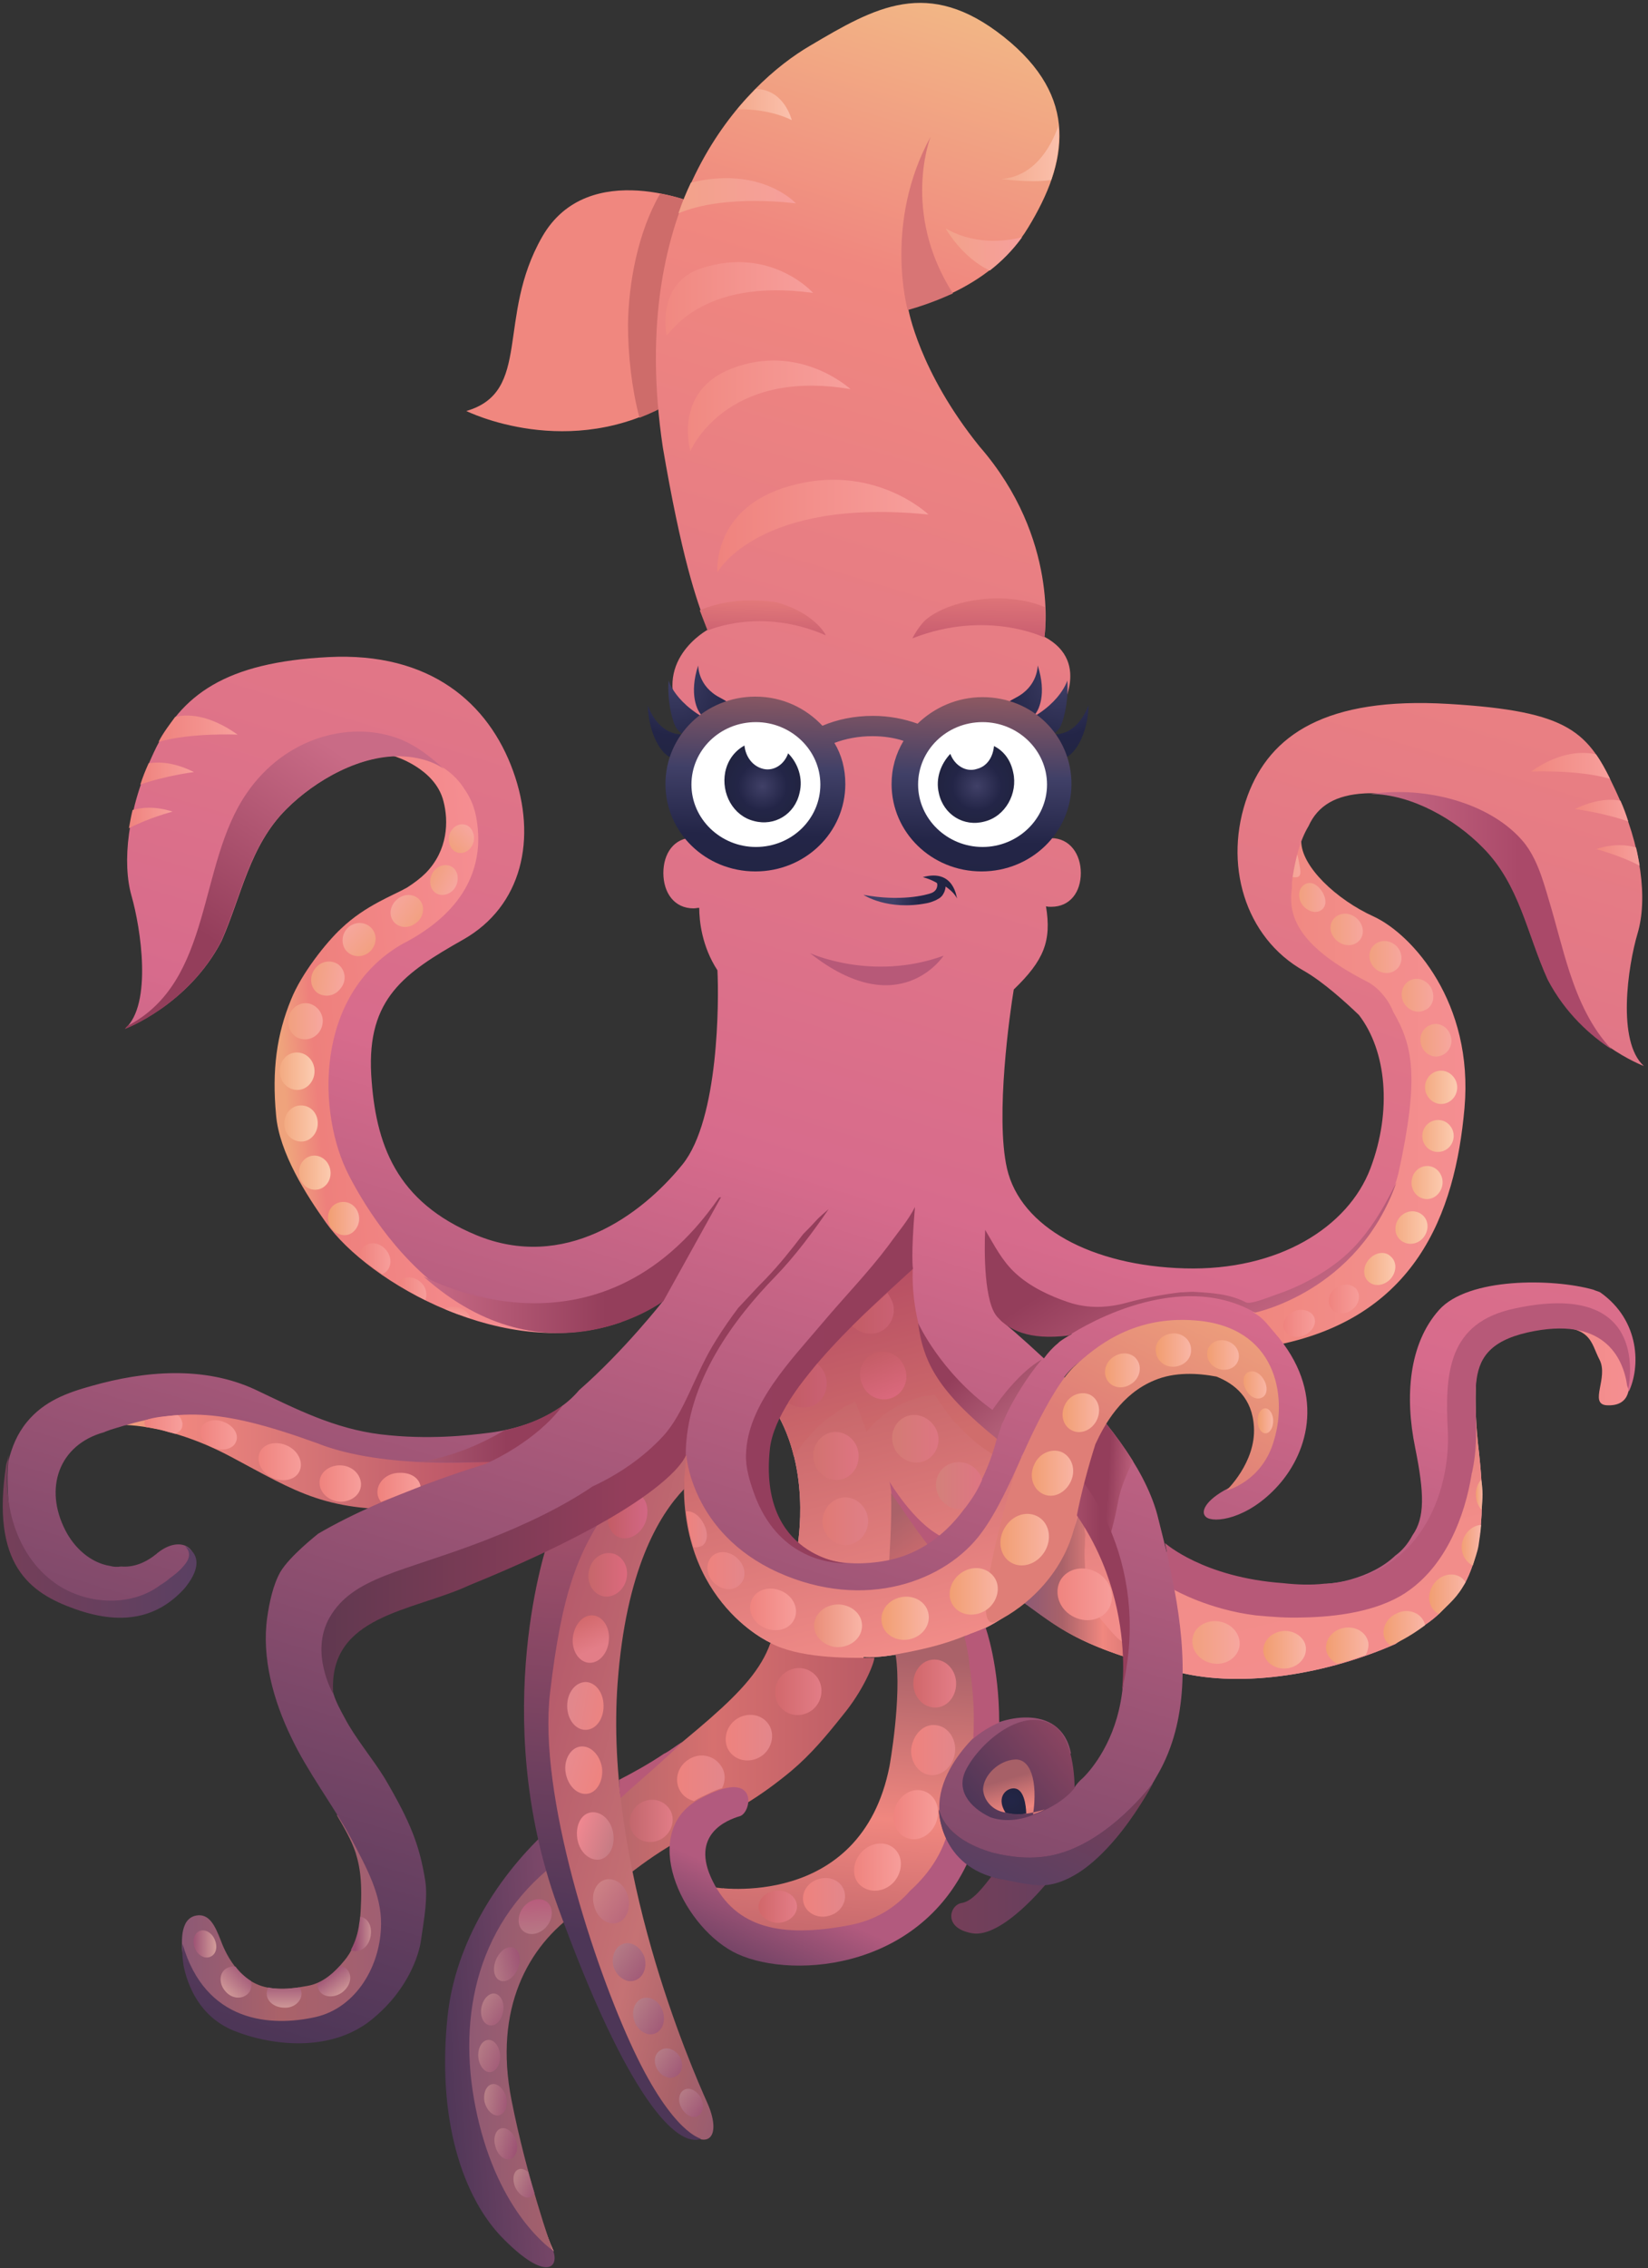 <?xml version="1.0" encoding="UTF-8" standalone="no"?>
<svg width="317px" height="436px" viewBox="0 0 317 436" version="1.1" xmlns="http://www.w3.org/2000/svg" xmlns:xlink="http://www.w3.org/1999/xlink">
    <rect x="0" y="0" width="317" height="436" fill="#333333" stroke="none"/>
    <!-- Generator: Sketch 3.6.1 (26313) - http://www.bohemiancoding.com/sketch -->
    <title>Group</title>
    <desc>Created with Sketch.</desc>
    <defs>
        <linearGradient x1="38.723%" y1="1.652%" x2="55.733%" y2="71.633%" id="linearGradient-1">
            <stop stop-color="#AA4D56" offset="0%"></stop>
            <stop stop-color="#F28D89" offset="58.78%"></stop>
            <stop stop-color="#F58E92" offset="100%"></stop>
        </linearGradient>
        <linearGradient x1="59.271%" y1="108.511%" x2="35.332%" y2="25.622%" id="linearGradient-2">
            <stop stop-color="#D06D6C" offset="15.34%"></stop>
            <stop stop-color="#B44B62" offset="100%"></stop>
        </linearGradient>
        <linearGradient x1="53.357%" y1="5.582%" x2="47.503%" y2="94.743%" id="linearGradient-3">
            <stop stop-color="#AA6269" offset="0%"></stop>
            <stop stop-color="#F0877F" offset="57.39%"></stop>
            <stop stop-color="#C6696D" offset="100%"></stop>
        </linearGradient>
        <linearGradient x1="35.983%" y1="26.732%" x2="68.777%" y2="115.859%" id="linearGradient-4">
            <stop stop-color="#A76067" offset="24.34%"></stop>
            <stop stop-color="#F0877F" offset="57.39%"></stop>
            <stop stop-color="#BC6368" offset="79.82%"></stop>
        </linearGradient>
        <linearGradient x1="0.033%" y1="49.971%" x2="100.033%" y2="49.971%" id="linearGradient-5">
            <stop stop-color="#8C5975" offset="0%"></stop>
            <stop stop-color="#AA6269" offset="28.46%"></stop>
            <stop stop-color="#D6706F" offset="61.57%"></stop>
            <stop stop-color="#BA5B65" offset="100%"></stop>
        </linearGradient>
        <linearGradient x1="0.098%" y1="49.908%" x2="100.099%" y2="49.908%" id="linearGradient-6">
            <stop stop-color="#8C5975" offset="0%"></stop>
            <stop stop-color="#AA6269" offset="28.46%"></stop>
            <stop stop-color="#F0877F" offset="57.39%"></stop>
            <stop stop-color="#C6696D" offset="100%"></stop>
        </linearGradient>
        <linearGradient x1="3.894%" y1="57.994%" x2="63.889%" y2="49.626%" id="linearGradient-7">
            <stop stop-color="#EFA37C" offset="0%"></stop>
            <stop stop-color="#EE807C" offset="15.34%"></stop>
            <stop stop-color="#F28686" offset="55.37%"></stop>
            <stop stop-color="#F58E92" offset="100%"></stop>
        </linearGradient>
        <linearGradient x1="0.141%" y1="49.799%" x2="100.14%" y2="49.799%" id="linearGradient-8">
            <stop stop-color="#AA4D56" offset="0%"></stop>
            <stop stop-color="#F28D89" offset="58.78%"></stop>
            <stop stop-color="#F58E92" offset="100%"></stop>
        </linearGradient>
        <linearGradient x1="0.034%" y1="49.828%" x2="100.034%" y2="49.828%" id="linearGradient-9">
            <stop stop-color="#EFA37C" offset="0%"></stop>
            <stop stop-color="#F0877F" offset="15.34%"></stop>
            <stop stop-color="#CF6F73" offset="55.37%"></stop>
            <stop stop-color="#B44B62" offset="100%"></stop>
        </linearGradient>
        <linearGradient x1="0.062%" y1="49.917%" x2="100.062%" y2="49.917%" id="linearGradient-10">
            <stop stop-color="#8C5975" offset="0%"></stop>
            <stop stop-color="#AA6269" offset="42.38%"></stop>
            <stop stop-color="#9D5E75" offset="100%"></stop>
        </linearGradient>
        <radialGradient cx="50.547%" cy="48.929%" fx="50.547%" fy="48.929%" r="52.035%" id="radialGradient-11">
            <stop stop-color="#232547" offset="0%"></stop>
            <stop stop-color="#212440" offset="100%"></stop>
        </radialGradient>
        <linearGradient x1="25.003%" y1="24.807%" x2="51.142%" y2="90.003%" id="linearGradient-12">
            <stop stop-color="#AA6269" offset="0%"></stop>
            <stop stop-color="#C6696D" offset="100%"></stop>
        </linearGradient>
        <linearGradient x1="0.057%" y1="49.968%" x2="100.194%" y2="49.968%" id="linearGradient-13">
            <stop stop-color="#EFA37C" offset="0%"></stop>
            <stop stop-color="#F0877F" offset="15.34%"></stop>
            <stop stop-color="#F28D89" offset="55.37%"></stop>
            <stop stop-color="#F58E92" offset="100%"></stop>
        </linearGradient>
        <linearGradient x1="0.594%" y1="49.402%" x2="100.594%" y2="49.402%" id="linearGradient-14">
            <stop stop-color="#F1A07D" offset="0%"></stop>
            <stop stop-color="#F7A7A1" offset="100%"></stop>
        </linearGradient>
        <linearGradient x1="0.426%" y1="49.338%" x2="100.006%" y2="49.338%" id="linearGradient-15">
            <stop stop-color="#EF827D" offset="0%"></stop>
            <stop stop-color="#F79F9C" offset="100%"></stop>
        </linearGradient>
        <linearGradient x1="-0.087%" y1="49.376%" x2="101.196%" y2="49.376%" id="linearGradient-16">
            <stop stop-color="#EF827D" offset="0%"></stop>
            <stop stop-color="#F79F9C" offset="100%"></stop>
        </linearGradient>
        <linearGradient x1="1.178%" y1="49.444%" x2="100.487%" y2="49.444%" id="linearGradient-17">
            <stop stop-color="#F3AA81" offset="0%"></stop>
            <stop stop-color="#FCCCB2" offset="100%"></stop>
        </linearGradient>
        <linearGradient x1="0.734%" y1="49.451%" x2="99.878%" y2="49.451%" id="linearGradient-18">
            <stop stop-color="#F3AA81" offset="0%"></stop>
            <stop stop-color="#FCCCB2" offset="100%"></stop>
        </linearGradient>
        <linearGradient x1="-0.492%" y1="49.461%" x2="100.271%" y2="49.461%" id="linearGradient-19">
            <stop stop-color="#F3AA81" offset="0%"></stop>
            <stop stop-color="#FCCCB2" offset="100%"></stop>
        </linearGradient>
        <linearGradient x1="0.43%" y1="49.442%" x2="99.778%" y2="49.442%" id="linearGradient-20">
            <stop stop-color="#F3AA81" offset="0%"></stop>
            <stop stop-color="#FCCCB2" offset="100%"></stop>
        </linearGradient>
        <linearGradient x1="0.415%" y1="49.464%" x2="100.418%" y2="49.464%" id="linearGradient-21">
            <stop stop-color="#F3AA81" offset="0%"></stop>
            <stop stop-color="#FCCCB2" offset="100%"></stop>
        </linearGradient>
        <linearGradient x1="118.589%" y1="92.851%" x2="37.363%" y2="12.718%" id="linearGradient-22">
            <stop stop-color="#8C5975" offset="0%"></stop>
            <stop stop-color="#AA6269" offset="28.46%"></stop>
            <stop stop-color="#C57274" offset="51.46%"></stop>
            <stop stop-color="#B65B6B" offset="100%"></stop>
        </linearGradient>
        <linearGradient x1="-0.636%" y1="49.452%" x2="99.948%" y2="49.452%" id="linearGradient-23">
            <stop stop-color="#F1A07D" offset="0%"></stop>
            <stop stop-color="#F7A7A1" offset="100%"></stop>
        </linearGradient>
        <linearGradient x1="0.076%" y1="49.456%" x2="100.239%" y2="49.456%" id="linearGradient-24">
            <stop stop-color="#F1A07D" offset="0%"></stop>
            <stop stop-color="#F7A7A1" offset="100%"></stop>
        </linearGradient>
        <linearGradient x1="0.602%" y1="49.442%" x2="102.393%" y2="49.442%" id="linearGradient-25">
            <stop stop-color="#F1A07D" offset="0%"></stop>
            <stop stop-color="#F7A7A1" offset="100%"></stop>
        </linearGradient>
        <linearGradient x1="0.544%" y1="49.433%" x2="100.234%" y2="49.433%" id="linearGradient-26">
            <stop stop-color="#F1A07D" offset="0%"></stop>
            <stop stop-color="#F7A7A1" offset="100%"></stop>
        </linearGradient>
        <linearGradient x1="0.516%" y1="49.383%" x2="100.515%" y2="49.383%" id="linearGradient-27">
            <stop stop-color="#F1A07D" offset="0%"></stop>
            <stop stop-color="#F7A7A1" offset="100%"></stop>
        </linearGradient>
        <linearGradient x1="66.663%" y1="0.014%" x2="40.746%" y2="105.545%" id="linearGradient-28">
            <stop stop-color="#F3C187" offset="0%"></stop>
            <stop stop-color="#F0877F" offset="15.34%"></stop>
            <stop stop-color="#D76B8C" offset="55.37%"></stop>
            <stop stop-color="#4D3657" offset="100%"></stop>
        </linearGradient>
        <linearGradient x1="108.598%" y1="56.396%" x2="48.357%" y2="49.362%" id="linearGradient-29">
            <stop stop-color="#C96B86" offset="0%"></stop>
            <stop stop-color="#943E5B" offset="61.44%"></stop>
        </linearGradient>
        <linearGradient x1="275.491%" y1="5.93%" x2="4.677%" y2="71.224%" id="linearGradient-30">
            <stop stop-color="#D76B8C" offset="0%"></stop>
            <stop stop-color="#4D3657" offset="100%"></stop>
        </linearGradient>
        <linearGradient x1="72.477%" y1="2.958%" x2="8.249%" y2="98.427%" id="linearGradient-31">
            <stop stop-color="#B25A7E" offset="55.37%"></stop>
            <stop stop-color="#4D3657" offset="100%"></stop>
        </linearGradient>
        <linearGradient x1="0.08%" y1="49.95%" x2="100.08%" y2="49.95%" id="linearGradient-32">
            <stop stop-color="#943E5D" offset="0%"></stop>
            <stop stop-color="#943E5B" offset="61.44%"></stop>
        </linearGradient>
        <linearGradient x1="0.255%" y1="49.685%" x2="100.087%" y2="49.685%" id="linearGradient-33">
            <stop stop-color="#AA5A72" offset="0%"></stop>
            <stop stop-color="#943E5B" offset="61.44%"></stop>
        </linearGradient>
        <linearGradient x1="0.07%" y1="49.89%" x2="100.07%" y2="49.89%" id="linearGradient-34">
            <stop stop-color="#773F58" offset="0%"></stop>
            <stop stop-color="#584063" offset="100%"></stop>
        </linearGradient>
        <linearGradient x1="0.124%" y1="49.93%" x2="100.124%" y2="49.93%" id="linearGradient-35">
            <stop stop-color="#C96B86" offset="0%"></stop>
            <stop stop-color="#943E5B" offset="61.44%"></stop>
        </linearGradient>
        <linearGradient x1="90.02%" y1="69.574%" x2="-1.757%" y2="15.607%" id="linearGradient-36">
            <stop stop-color="#C96B86" offset="0%"></stop>
            <stop stop-color="#943E5B" offset="61.44%"></stop>
        </linearGradient>
        <linearGradient x1="91.317%" y1="21.313%" x2="13.025%" y2="85.247%" id="linearGradient-37">
            <stop stop-color="#8D4561" offset="0%"></stop>
            <stop stop-color="#4D3657" offset="100%"></stop>
        </linearGradient>
        <linearGradient x1="63.797%" y1="-48.916%" x2="44.171%" y2="112.509%" id="linearGradient-38">
            <stop stop-color="#F0877F" offset="0%"></stop>
            <stop stop-color="#C95E70" offset="100%"></stop>
        </linearGradient>
        <linearGradient x1="58.62%" y1="-56.821%" x2="49.813%" y2="96.2%" id="linearGradient-39">
            <stop stop-color="#F0877F" offset="0%"></stop>
            <stop stop-color="#C95E70" offset="100%"></stop>
        </linearGradient>
        <linearGradient x1="0.063%" y1="49.882%" x2="100.063%" y2="49.882%" id="linearGradient-40">
            <stop stop-color="#773F58" offset="0%"></stop>
            <stop stop-color="#584063" offset="100%"></stop>
        </linearGradient>
        <linearGradient x1="71.424%" y1="13.239%" x2="4.401%" y2="110.652%" id="linearGradient-41">
            <stop stop-color="#C96B86" offset="0%"></stop>
            <stop stop-color="#943E5B" offset="61.44%"></stop>
        </linearGradient>
        <linearGradient x1="0.056%" y1="49.931%" x2="100.056%" y2="49.931%" id="linearGradient-42">
            <stop stop-color="#C96B86" offset="0%"></stop>
            <stop stop-color="#AA4969" offset="61.44%"></stop>
        </linearGradient>
        <linearGradient x1="0.064%" y1="49.807%" x2="100.064%" y2="49.807%" id="linearGradient-43">
            <stop stop-color="#EF827D" offset="0%"></stop>
            <stop stop-color="#F79F9C" offset="100%"></stop>
        </linearGradient>
        <linearGradient x1="0.083%" y1="49.803%" x2="100.083%" y2="49.803%" id="linearGradient-44">
            <stop stop-color="#F0877F" offset="0%"></stop>
            <stop stop-color="#F79F9C" offset="100%"></stop>
        </linearGradient>
        <linearGradient x1="0.091%" y1="49.755%" x2="100.092%" y2="49.755%" id="linearGradient-45">
            <stop stop-color="#F0877F" offset="0%"></stop>
            <stop stop-color="#F79F9C" offset="100%"></stop>
        </linearGradient>
        <linearGradient x1="0.115%" y1="49.492%" x2="100.115%" y2="49.492%" id="linearGradient-46">
            <stop stop-color="#F2A28A" offset="0%"></stop>
            <stop stop-color="#F79F9C" offset="100%"></stop>
        </linearGradient>
        <linearGradient x1="0.247%" y1="49.428%" x2="100.247%" y2="49.428%" id="linearGradient-47">
            <stop stop-color="#F3AA8D" offset="0%"></stop>
            <stop stop-color="#FBC0AC" offset="100%"></stop>
        </linearGradient>
        <linearGradient x1="0.235%" y1="49.679%" x2="100.235%" y2="49.679%" id="linearGradient-48">
            <stop stop-color="#F3AA8D" offset="0%"></stop>
            <stop stop-color="#FBC0AC" offset="100%"></stop>
        </linearGradient>
        <linearGradient x1="0.177%" y1="49.577%" x2="100.177%" y2="49.577%" id="linearGradient-49">
            <stop stop-color="#F2A28A" offset="0%"></stop>
            <stop stop-color="#F79F9C" offset="100%"></stop>
        </linearGradient>
        <linearGradient x1="0.172%" y1="49.322%" x2="100.172%" y2="49.322%" id="linearGradient-50">
            <stop stop-color="#EF827D" offset="0%"></stop>
            <stop stop-color="#F79F9C" offset="100%"></stop>
        </linearGradient>
        <linearGradient x1="0.253%" y1="49.19%" x2="100.254%" y2="49.19%" id="linearGradient-51">
            <stop stop-color="#EF827D" offset="0%"></stop>
            <stop stop-color="#F79F9C" offset="100%"></stop>
        </linearGradient>
        <linearGradient x1="0.308%" y1="49.132%" x2="100.311%" y2="49.132%" id="linearGradient-52">
            <stop stop-color="#EF827D" offset="0%"></stop>
            <stop stop-color="#F79F9C" offset="100%"></stop>
        </linearGradient>
        <linearGradient x1="0.17%" y1="49.312%" x2="100.17%" y2="49.312%" id="linearGradient-53">
            <stop stop-color="#F0877F" offset="0%"></stop>
            <stop stop-color="#F79F9C" offset="100%"></stop>
        </linearGradient>
        <linearGradient x1="0.25%" y1="49.177%" x2="100.25%" y2="49.177%" id="linearGradient-54">
            <stop stop-color="#F0877F" offset="0%"></stop>
            <stop stop-color="#F79F9C" offset="100%"></stop>
        </linearGradient>
        <linearGradient x1="0.308%" y1="49.132%" x2="100.307%" y2="49.132%" id="linearGradient-55">
            <stop stop-color="#F0877F" offset="0%"></stop>
            <stop stop-color="#F79F9C" offset="100%"></stop>
        </linearGradient>
        <linearGradient x1="0.144%" y1="49.401%" x2="100.143%" y2="49.401%" id="linearGradient-56">
            <stop stop-color="#404067" offset="31.93%"></stop>
            <stop stop-color="#232547" offset="59.13%"></stop>
            <stop stop-color="#212440" offset="100%"></stop>
        </linearGradient>
        <linearGradient x1="-0.327%" y1="49.587%" x2="100.172%" y2="49.587%" id="linearGradient-57">
            <stop stop-color="#F19D6F" offset="0%"></stop>
            <stop stop-color="#F9B6A8" offset="100%"></stop>
        </linearGradient>
        <linearGradient x1="0.491%" y1="49.628%" x2="100.205%" y2="49.628%" id="linearGradient-58">
            <stop stop-color="#D1676A" offset="0%"></stop>
            <stop stop-color="#E37E88" offset="100%"></stop>
        </linearGradient>
        <linearGradient x1="0.248%" y1="49.655%" x2="100.46%" y2="49.655%" id="linearGradient-59">
            <stop stop-color="#EF827D" offset="0%"></stop>
            <stop stop-color="#F79F9C" offset="100%"></stop>
        </linearGradient>
        <linearGradient x1="1.413%" y1="49.644%" x2="100.761%" y2="49.644%" id="linearGradient-60">
            <stop stop-color="#EF827D" offset="0%"></stop>
            <stop stop-color="#E2878C" offset="100%"></stop>
        </linearGradient>
        <linearGradient x1="0.928%" y1="49.637%" x2="100.798%" y2="49.637%" id="linearGradient-61">
            <stop stop-color="#EF827D" offset="0%"></stop>
            <stop stop-color="#F79F9C" offset="100%"></stop>
        </linearGradient>
        <linearGradient x1="0.74%" y1="49.622%" x2="100.894%" y2="49.622%" id="linearGradient-62">
            <stop stop-color="#EF827D" offset="0%"></stop>
            <stop stop-color="#F79F9C" offset="100%"></stop>
        </linearGradient>
        <linearGradient x1="0.174%" y1="49.538%" x2="100.71%" y2="49.538%" id="linearGradient-63">
            <stop stop-color="#EF827D" offset="0%"></stop>
            <stop stop-color="#E2878C" offset="100%"></stop>
        </linearGradient>
        <linearGradient x1="0.351%" y1="49.447%" x2="100.351%" y2="49.447%" id="linearGradient-64">
            <stop stop-color="#D1676A" offset="0%"></stop>
            <stop stop-color="#E37E88" offset="100%"></stop>
        </linearGradient>
        <linearGradient x1="0.775%" y1="49.582%" x2="100.421%" y2="49.582%" id="linearGradient-65">
            <stop stop-color="#EA8E79" offset="0%"></stop>
            <stop stop-color="#F9B6A8" offset="100%"></stop>
        </linearGradient>
        <linearGradient x1="0.771%" y1="49.571%" x2="100.648%" y2="49.571%" id="linearGradient-66">
            <stop stop-color="#EF827D" offset="0%"></stop>
            <stop stop-color="#F79F9C" offset="100%"></stop>
        </linearGradient>
        <linearGradient x1="0.701%" y1="49.519%" x2="100.701%" y2="49.519%" id="linearGradient-67">
            <stop stop-color="#EF827D" offset="0%"></stop>
            <stop stop-color="#E2878C" offset="100%"></stop>
        </linearGradient>
        <linearGradient x1="0.657%" y1="49.505%" x2="100.654%" y2="49.505%" id="linearGradient-68">
            <stop stop-color="#EF827D" offset="0%"></stop>
            <stop stop-color="#E2878C" offset="100%"></stop>
        </linearGradient>
        <linearGradient x1="80.829%" y1="-8.187%" x2="21.543%" y2="110.309%" id="linearGradient-69">
            <stop stop-color="#EFA37C" offset="0%"></stop>
            <stop stop-color="#DF7E77" offset="43.08%"></stop>
        </linearGradient>
        <linearGradient x1="-0.013%" y1="49.617%" x2="100.234%" y2="49.617%" id="linearGradient-70">
            <stop stop-color="#F19D6F" offset="0%"></stop>
            <stop stop-color="#F9B6A8" offset="100%"></stop>
        </linearGradient>
        <linearGradient x1="0.693%" y1="49.654%" x2="100.86%" y2="49.654%" id="linearGradient-71">
            <stop stop-color="#F19D6F" offset="0%"></stop>
            <stop stop-color="#F9B6A8" offset="100%"></stop>
        </linearGradient>
        <linearGradient x1="-0.133%" y1="49.582%" x2="100.318%" y2="49.582%" id="linearGradient-72">
            <stop stop-color="#F1A07D" offset="0%"></stop>
            <stop stop-color="#F7A7A1" offset="100%"></stop>
        </linearGradient>
        <linearGradient x1="0.932%" y1="49.526%" x2="100.769%" y2="49.526%" id="linearGradient-73">
            <stop stop-color="#F19D6F" offset="0%"></stop>
            <stop stop-color="#F9B6A8" offset="100%"></stop>
        </linearGradient>
        <linearGradient x1="0.318%" y1="49.509%" x2="100.319%" y2="49.509%" id="linearGradient-74">
            <stop stop-color="#F19D6F" offset="0%"></stop>
            <stop stop-color="#F9B6A8" offset="100%"></stop>
        </linearGradient>
        <linearGradient x1="0.326%" y1="49.482%" x2="100.326%" y2="49.482%" id="linearGradient-75">
            <stop stop-color="#F19D6F" offset="0%"></stop>
            <stop stop-color="#F9B6A8" offset="100%"></stop>
        </linearGradient>
        <linearGradient x1="0.375%" y1="49.546%" x2="100.372%" y2="49.546%" id="linearGradient-76">
            <stop stop-color="#F19D6F" offset="0%"></stop>
            <stop stop-color="#F9B6A8" offset="100%"></stop>
        </linearGradient>
        <linearGradient x1="0.699%" y1="49.56%" x2="100.695%" y2="49.56%" id="linearGradient-77">
            <stop stop-color="#F19D6F" offset="0%"></stop>
            <stop stop-color="#F9B6A8" offset="100%"></stop>
        </linearGradient>
        <linearGradient x1="1.86%" y1="49.409%" x2="101.86%" y2="49.409%" id="linearGradient-78">
            <stop stop-color="#F19D6F" offset="0%"></stop>
            <stop stop-color="#F9B6A8" offset="100%"></stop>
        </linearGradient>
        <linearGradient x1="0.145%" y1="49.564%" x2="100.147%" y2="49.564%" id="linearGradient-79">
            <stop stop-color="#C35C65" offset="0%"></stop>
            <stop stop-color="#CA6174" offset="100%"></stop>
        </linearGradient>
        <linearGradient x1="1.002%" y1="49.593%" x2="101.001%" y2="49.593%" id="linearGradient-80">
            <stop stop-color="#C35C65" offset="0%"></stop>
            <stop stop-color="#CA6174" offset="100%"></stop>
        </linearGradient>
        <linearGradient x1="31.388%" y1="1.469%" x2="70.64%" y2="100.98%" id="linearGradient-81">
            <stop stop-color="#C35C65" offset="0%"></stop>
            <stop stop-color="#DD6A7F" offset="100%"></stop>
        </linearGradient>
        <linearGradient x1="0.291%" y1="49.626%" x2="100.082%" y2="49.626%" id="linearGradient-82">
            <stop stop-color="#D37B73" offset="0%"></stop>
            <stop stop-color="#DE7583" offset="100%"></stop>
        </linearGradient>
        <linearGradient x1="0.296%" y1="49.628%" x2="101.273%" y2="49.628%" id="linearGradient-83">
            <stop stop-color="#D2726F" offset="0%"></stop>
            <stop stop-color="#DE7583" offset="100%"></stop>
        </linearGradient>
        <linearGradient x1="0.574%" y1="49.627%" x2="100.574%" y2="49.627%" id="linearGradient-84">
            <stop stop-color="#E07A75" offset="0%"></stop>
            <stop stop-color="#DF7F87" offset="100%"></stop>
        </linearGradient>
        <linearGradient x1="0.504%" y1="49.62%" x2="100.386%" y2="49.62%" id="linearGradient-85">
            <stop stop-color="#D1676A" offset="0%"></stop>
            <stop stop-color="#E37E88" offset="100%"></stop>
        </linearGradient>
        <linearGradient x1="-0.183%" y1="49.609%" x2="100.218%" y2="49.609%" id="linearGradient-86">
            <stop stop-color="#EF827D" offset="0%"></stop>
            <stop stop-color="#E2878C" offset="100%"></stop>
        </linearGradient>
        <linearGradient x1="0.285%" y1="49.609%" x2="100.285%" y2="49.609%" id="linearGradient-87">
            <stop stop-color="#EF827D" offset="0%"></stop>
            <stop stop-color="#E2878C" offset="100%"></stop>
        </linearGradient>
        <linearGradient x1="-0.081%" y1="49.578%" x2="99.766%" y2="49.578%" id="linearGradient-88">
            <stop stop-color="#C0656B" offset="0%"></stop>
            <stop stop-color="#E37E88" offset="100%"></stop>
        </linearGradient>
        <linearGradient x1="46.568%" y1="-12.795%" x2="54.403%" y2="114.281%" id="linearGradient-89">
            <stop stop-color="#B7567A" offset="0%"></stop>
            <stop stop-color="#B77F87" offset="100%"></stop>
        </linearGradient>
        <linearGradient x1="0.293%" y1="49.619%" x2="100.293%" y2="49.619%" id="linearGradient-90">
            <stop stop-color="#D3817A" offset="0%"></stop>
            <stop stop-color="#DE7583" offset="100%"></stop>
        </linearGradient>
        <linearGradient x1="0.327%" y1="49.603%" x2="100.326%" y2="49.603%" id="linearGradient-91">
            <stop stop-color="#F19D6F" offset="0%"></stop>
            <stop stop-color="#F9B6A8" offset="100%"></stop>
        </linearGradient>
        <linearGradient x1="-0.846%" y1="49.541%" x2="99.299%" y2="49.541%" id="linearGradient-92">
            <stop stop-color="#F19D6F" offset="0%"></stop>
            <stop stop-color="#F9B6A8" offset="100%"></stop>
        </linearGradient>
        <linearGradient x1="-0.191%" y1="49.474%" x2="100.985%" y2="49.474%" id="linearGradient-93">
            <stop stop-color="#F19D6F" offset="0%"></stop>
            <stop stop-color="#F9B6A8" offset="100%"></stop>
        </linearGradient>
        <linearGradient x1="0.726%" y1="49.465%" x2="100.581%" y2="49.465%" id="linearGradient-94">
            <stop stop-color="#F19D6F" offset="0%"></stop>
            <stop stop-color="#F9B6A8" offset="100%"></stop>
        </linearGradient>
        <linearGradient x1="1.035%" y1="49.397%" x2="100.645%" y2="49.397%" id="linearGradient-95">
            <stop stop-color="#F19D6F" offset="0%"></stop>
            <stop stop-color="#F9B6A8" offset="100%"></stop>
        </linearGradient>
        <linearGradient x1="0.753%" y1="49.345%" x2="101.145%" y2="49.345%" id="linearGradient-96">
            <stop stop-color="#F19D6F" offset="0%"></stop>
            <stop stop-color="#F9B6A8" offset="100%"></stop>
        </linearGradient>
        <linearGradient x1="1.437%" y1="49.285%" x2="101.437%" y2="49.285%" id="linearGradient-97">
            <stop stop-color="#F19D6F" offset="0%"></stop>
            <stop stop-color="#F9B6A8" offset="100%"></stop>
        </linearGradient>
        <linearGradient x1="72.086%" y1="-57.73%" x2="43.176%" y2="98.046%" id="linearGradient-98">
            <stop stop-color="#EF827D" offset="0%"></stop>
            <stop stop-color="#F79F9C" offset="100%"></stop>
        </linearGradient>
        <linearGradient x1="0.464%" y1="49.217%" x2="100.463%" y2="49.217%" id="linearGradient-99">
            <stop stop-color="#EF827D" offset="0%"></stop>
            <stop stop-color="#F79F9C" offset="100%"></stop>
        </linearGradient>
        <linearGradient x1="0.433%" y1="49.421%" x2="100.433%" y2="49.421%" id="linearGradient-100">
            <stop stop-color="#EF827D" offset="0%"></stop>
            <stop stop-color="#F79F9C" offset="100%"></stop>
        </linearGradient>
        <linearGradient x1="0.433%" y1="49.463%" x2="100.43%" y2="49.463%" id="linearGradient-101">
            <stop stop-color="#F19D6F" offset="0%"></stop>
            <stop stop-color="#F9B6A8" offset="100%"></stop>
        </linearGradient>
        <linearGradient x1="-0.15%" y1="49.477%" x2="99.85%" y2="49.477%" id="linearGradient-102">
            <stop stop-color="#F3AA81" offset="0%"></stop>
            <stop stop-color="#FCCCB2" offset="100%"></stop>
        </linearGradient>
        <linearGradient x1="0.892%" y1="49.506%" x2="100.527%" y2="49.506%" id="linearGradient-103">
            <stop stop-color="#F3AA81" offset="0%"></stop>
            <stop stop-color="#FCCCB2" offset="100%"></stop>
        </linearGradient>
        <linearGradient x1="-0.061%" y1="49.524%" x2="100.612%" y2="49.524%" id="linearGradient-104">
            <stop stop-color="#F3AA81" offset="0%"></stop>
            <stop stop-color="#FCCCB2" offset="100%"></stop>
        </linearGradient>
        <linearGradient x1="-0.198%" y1="49.507%" x2="100.216%" y2="49.507%" id="linearGradient-105">
            <stop stop-color="#F1A07D" offset="0%"></stop>
            <stop stop-color="#F7A7A1" offset="100%"></stop>
        </linearGradient>
        <linearGradient x1="2.062%" y1="42.131%" x2="99.117%" y2="56.957%" id="linearGradient-106">
            <stop stop-color="#F1A07D" offset="0%"></stop>
            <stop stop-color="#F7A7A1" offset="100%"></stop>
        </linearGradient>
        <linearGradient x1="90.456%" y1="88.749%" x2="8.847%" y2="9.371%" id="linearGradient-107">
            <stop stop-color="#F1A07D" offset="0%"></stop>
            <stop stop-color="#F7A7A1" offset="100%"></stop>
        </linearGradient>
        <linearGradient x1="97.43%" y1="82.95%" x2="0.46%" y2="13.84%" id="linearGradient-108">
            <stop stop-color="#F1A07D" offset="0%"></stop>
            <stop stop-color="#F7A7A1" offset="100%"></stop>
        </linearGradient>
        <linearGradient x1="113.738%" y1="29.991%" x2="-14.365%" y2="69.475%" id="linearGradient-109">
            <stop stop-color="#9A4E72" offset="0%"></stop>
            <stop stop-color="#B77F87" offset="100%"></stop>
        </linearGradient>
        <linearGradient x1="120.011%" y1="115.42%" x2="12.303%" y2="13.687%" id="linearGradient-110">
            <stop stop-color="#9A4E72" offset="0%"></stop>
            <stop stop-color="#B77F87" offset="100%"></stop>
        </linearGradient>
        <linearGradient x1="139.21%" y1="102.682%" x2="-5.082%" y2="15.458%" id="linearGradient-111">
            <stop stop-color="#9A4E72" offset="0%"></stop>
            <stop stop-color="#B77F87" offset="100%"></stop>
        </linearGradient>
        <linearGradient x1="120.029%" y1="63.227%" x2="8.991%" y2="41.166%" id="linearGradient-112">
            <stop stop-color="#9A4E72" offset="0%"></stop>
            <stop stop-color="#B77F87" offset="100%"></stop>
        </linearGradient>
        <linearGradient x1="102.293%" y1="69.262%" x2="-8.248%" y2="27.587%" id="linearGradient-113">
            <stop stop-color="#9A4E72" offset="0%"></stop>
            <stop stop-color="#B77F87" offset="100%"></stop>
        </linearGradient>
        <linearGradient x1="126.489%" y1="94.172%" x2="19.16%" y2="29.28%" id="linearGradient-114">
            <stop stop-color="#9A4E72" offset="0%"></stop>
            <stop stop-color="#B77F87" offset="100%"></stop>
        </linearGradient>
        <linearGradient x1="32.678%" y1="0.329%" x2="57.745%" y2="70.162%" id="linearGradient-115">
            <stop stop-color="#D1676A" offset="0%"></stop>
            <stop stop-color="#E37E88" offset="100%"></stop>
        </linearGradient>
        <linearGradient x1="127.971%" y1="65.31%" x2="13.686%" y2="42.212%" id="linearGradient-116">
            <stop stop-color="#EF827D" offset="0%"></stop>
            <stop stop-color="#E2878C" offset="100%"></stop>
        </linearGradient>
        <linearGradient x1="106.004%" y1="68.244%" x2="4.058%" y2="34.017%" id="linearGradient-117">
            <stop stop-color="#EF827D" offset="0%"></stop>
            <stop stop-color="#E88B8F" offset="100%"></stop>
        </linearGradient>
        <linearGradient x1="110.635%" y1="74.041%" x2="-0.975%" y2="28.822%" id="linearGradient-118">
            <stop stop-color="#BD7981" offset="0%"></stop>
            <stop stop-color="#F48992" offset="100%"></stop>
        </linearGradient>
        <linearGradient x1="106.789%" y1="98.47%" x2="5.484%" y2="10.257%" id="linearGradient-119">
            <stop stop-color="#B56279" offset="0%"></stop>
            <stop stop-color="#CF8486" offset="100%"></stop>
        </linearGradient>
        <linearGradient x1="113.391%" y1="109.724%" x2="6%" y2="7.199%" id="linearGradient-120">
            <stop stop-color="#9A4E72" offset="0%"></stop>
            <stop stop-color="#B77F87" offset="100%"></stop>
        </linearGradient>
        <linearGradient x1="118.241%" y1="97.327%" x2="5.79%" y2="18.027%" id="linearGradient-121">
            <stop stop-color="#9A4E72" offset="0%"></stop>
            <stop stop-color="#B77F87" offset="100%"></stop>
        </linearGradient>
        <linearGradient x1="115.642%" y1="97.72%" x2="4.69%" y2="15.112%" id="linearGradient-122">
            <stop stop-color="#9A4E72" offset="0%"></stop>
            <stop stop-color="#B77F87" offset="100%"></stop>
        </linearGradient>
        <linearGradient x1="111.605%" y1="102.106%" x2="5.892%" y2="10.049%" id="linearGradient-123">
            <stop stop-color="#9A4E72" offset="0%"></stop>
            <stop stop-color="#B77F87" offset="100%"></stop>
        </linearGradient>
        <linearGradient x1="-1.223%" y1="49.591%" x2="99.617%" y2="49.591%" id="linearGradient-124">
            <stop stop-color="#C46669" offset="0%"></stop>
            <stop stop-color="#DD6A7F" offset="100%"></stop>
        </linearGradient>
        <linearGradient x1="0.34%" y1="49.565%" x2="100.339%" y2="49.565%" id="linearGradient-125">
            <stop stop-color="#C35C65" offset="0%"></stop>
            <stop stop-color="#D36886" offset="100%"></stop>
        </linearGradient>
        <linearGradient x1="0.313%" y1="49.387%" x2="100.313%" y2="49.387%" id="linearGradient-126">
            <stop stop-color="#EF827D" offset="0%"></stop>
            <stop stop-color="#F79F9C" offset="100%"></stop>
        </linearGradient>
        <linearGradient x1="0.221%" y1="49.509%" x2="100.222%" y2="49.509%" id="linearGradient-127">
            <stop stop-color="#EF827D" offset="0%"></stop>
            <stop stop-color="#F79F9C" offset="100%"></stop>
        </linearGradient>
        <linearGradient x1="0.854%" y1="49.518%" x2="100.55%" y2="49.518%" id="linearGradient-128">
            <stop stop-color="#EF827D" offset="0%"></stop>
            <stop stop-color="#F79F9C" offset="100%"></stop>
        </linearGradient>
        <linearGradient x1="0.202%" y1="49.391%" x2="100.204%" y2="49.391%" id="linearGradient-129">
            <stop stop-color="#EF827D" offset="0%"></stop>
            <stop stop-color="#F79F9C" offset="100%"></stop>
        </linearGradient>
        <linearGradient x1="0.355%" y1="49.047%" x2="98.988%" y2="49.047%" id="linearGradient-130">
            <stop stop-color="#EF827D" offset="0%"></stop>
            <stop stop-color="#F79F9C" offset="100%"></stop>
        </linearGradient>
        <linearGradient x1="0.422%" y1="49.343%" x2="101.318%" y2="49.343%" id="linearGradient-131">
            <stop stop-color="#9A4E72" offset="0%"></stop>
            <stop stop-color="#D7A39D" offset="100%"></stop>
        </linearGradient>
        <radialGradient cx="87.632%" cy="-5.728%" fx="87.632%" fy="-5.728%" r="176.078%" id="radialGradient-132">
            <stop stop-color="#404067" offset="0%"></stop>
            <stop stop-color="#232547" offset="59.13%"></stop>
            <stop stop-color="#212440" offset="100%"></stop>
        </radialGradient>
        <radialGradient cx="54.959%" cy="-47.568%" fx="54.959%" fy="-47.568%" r="165.226%" id="radialGradient-133">
            <stop stop-color="#404067" offset="0%"></stop>
            <stop stop-color="#232547" offset="59.13%"></stop>
            <stop stop-color="#212440" offset="100%"></stop>
        </radialGradient>
        <radialGradient cx="132.642%" cy="15.231%" fx="132.642%" fy="15.231%" r="184.797%" id="radialGradient-134">
            <stop stop-color="#404067" offset="0%"></stop>
            <stop stop-color="#232547" offset="59.13%"></stop>
            <stop stop-color="#212440" offset="100%"></stop>
        </radialGradient>
        <radialGradient cx="50.342%" cy="49.519%" fx="50.342%" fy="49.519%" r="50.06%" id="radialGradient-135">
            <stop stop-color="#404067" offset="0%"></stop>
            <stop stop-color="#232547" offset="59.13%"></stop>
            <stop stop-color="#212440" offset="100%"></stop>
        </radialGradient>
        <radialGradient cx="13.36%" cy="-5.728%" fx="13.36%" fy="-5.728%" r="176.078%" id="radialGradient-136">
            <stop stop-color="#404067" offset="0%"></stop>
            <stop stop-color="#232547" offset="59.13%"></stop>
            <stop stop-color="#212440" offset="100%"></stop>
        </radialGradient>
        <radialGradient cx="45.145%" cy="-47.568%" fx="45.145%" fy="-47.568%" r="165.226%" id="radialGradient-137">
            <stop stop-color="#404067" offset="0%"></stop>
            <stop stop-color="#232547" offset="59.13%"></stop>
            <stop stop-color="#212440" offset="100%"></stop>
        </radialGradient>
        <radialGradient cx="-31.602%" cy="15.231%" fx="-31.602%" fy="15.231%" r="184.797%" id="radialGradient-138">
            <stop stop-color="#404067" offset="0%"></stop>
            <stop stop-color="#232547" offset="59.13%"></stop>
            <stop stop-color="#212440" offset="100%"></stop>
        </radialGradient>
        <radialGradient cx="50.366%" cy="50.196%" fx="50.366%" fy="50.196%" r="50.128%" id="radialGradient-139">
            <stop stop-color="#404067" offset="0%"></stop>
            <stop stop-color="#232547" offset="59.13%"></stop>
            <stop stop-color="#212440" offset="100%"></stop>
        </radialGradient>
        <linearGradient x1="53.812%" y1="-0.449%" x2="43.462%" y2="137.448%" id="linearGradient-140">
            <stop stop-color="#8C5862" offset="0%"></stop>
            <stop stop-color="#404067" offset="31.93%"></stop>
            <stop stop-color="#232547" offset="59.13%"></stop>
            <stop stop-color="#212440" offset="100%"></stop>
        </linearGradient>
        <linearGradient x1="-0.077%" y1="49.869%" x2="99.923%" y2="49.869%" id="linearGradient-141">
            <stop stop-color="#C96B86" offset="0%"></stop>
            <stop stop-color="#943E5B" offset="61.44%"></stop>
        </linearGradient>
        <linearGradient x1="8.021%" y1="25.908%" x2="91.39%" y2="72.021%" id="linearGradient-142">
            <stop stop-color="#F1A07D" offset="0%"></stop>
            <stop stop-color="#F7A7A1" offset="100%"></stop>
        </linearGradient>
        <linearGradient x1="16.018%" y1="87.09%" x2="84.489%" y2="12.293%" id="linearGradient-143">
            <stop stop-color="#F1A07D" offset="0%"></stop>
            <stop stop-color="#F7A7A1" offset="100%"></stop>
        </linearGradient>
        <linearGradient x1="20.296%" y1="49.481%" x2="122.296%" y2="49.481%" id="linearGradient-144">
            <stop stop-color="#9A4E72" offset="0%"></stop>
            <stop stop-color="#D7A39D" offset="100%"></stop>
        </linearGradient>
        <linearGradient x1="25.77%" y1="18.985%" x2="86.272%" y2="91.947%" id="linearGradient-145">
            <stop stop-color="#9A4E72" offset="0%"></stop>
            <stop stop-color="#D7A39D" offset="100%"></stop>
        </linearGradient>
        <linearGradient x1="50.387%" y1="-37.046%" x2="50.387%" y2="121.388%" id="linearGradient-146">
            <stop stop-color="#9A4E72" offset="0%"></stop>
            <stop stop-color="#D7A39D" offset="100%"></stop>
        </linearGradient>
        <linearGradient x1="91.245%" y1="7.043%" x2="10.222%" y2="90.528%" id="linearGradient-147">
            <stop stop-color="#9A4E72" offset="0%"></stop>
            <stop stop-color="#D7A39D" offset="100%"></stop>
        </linearGradient>
        <linearGradient x1="51.992%" y1="4.606%" x2="50.038%" y2="67.031%" id="linearGradient-148">
            <stop stop-color="#A14F6A" offset="0%"></stop>
            <stop stop-color="#4D3657" offset="100%"></stop>
        </linearGradient>
        <linearGradient x1="0.027%" y1="49.963%" x2="100.026%" y2="49.963%" id="linearGradient-149">
            <stop stop-color="#5E384F" offset="0%"></stop>
            <stop stop-color="#943E5B" offset="61.44%"></stop>
        </linearGradient>
        <linearGradient x1="85.711%" y1="70.09%" x2="20.76%" y2="4.881%" id="linearGradient-150">
            <stop stop-color="#B05D76" offset="0%"></stop>
            <stop stop-color="#943E5B" offset="61.44%"></stop>
        </linearGradient>
        <linearGradient x1="81.821%" y1="6.135%" x2="6.275%" y2="84.294%" id="linearGradient-151">
            <stop stop-color="#773F58" offset="0%"></stop>
            <stop stop-color="#584063" offset="100%"></stop>
        </linearGradient>
    </defs>
    <g id="Page-1" stroke="none" stroke-width="1" fill="none" fill-rule="evenodd">
        <g id="Group">
            <path d="M276.9,310.1 C278.7,308.3 280.4,306.4 281.8,304.3 C286,296.3 285.2,285.6 284.5,279.3 C283.1,267.8 284.3,261.8 284.3,261.8 C278.8,268.2 285.2,287.1 270.1,300.8 C255,314.5 223.9,301.7 223.9,301.7 C223.9,301.7 217.4,293.6 209.2,283.3 C208.3,285.2 207.7,285.8 206.5,287.6 C205.9,288.4 204.5,287.5 205.1,286.7 C206.4,284.8 207.2,284.1 208.2,282 C196.3,266.8 181.6,247.3 178.9,240.7 C174.3,229.4 144.4,262.5 149.7,272.1 C156.3,284 153.2,298.4 153.2,298.4 L132.2,279.7 C129,307.4 148.3,315.8 148.3,315.8 C145.1,326.1 133.8,332.2 111,351.7 C88.2,371.2 87.5,381 90.2,402 C92.9,422.8 106.9,433.2 106.5,432.7 C106.1,432.2 95.2,405.4 97.7,388 C100.2,370.6 117.5,361.3 142.2,346.5 C166.8,331.8 166.1,318.5 166.1,318.5 C168.9,318.7 172.5,318 172.5,318 C173.7,326 171.3,339.3 171.3,339.3 C165.8,367.1 139.1,363 139.1,363 C139.1,363 134.8,371 155.9,371.5 C177,372 182.6,352.4 182.6,352.4 C190.7,351.7 201.4,351.5 204.9,347.1 C207.9,343.4 206.3,339.5 200.3,335.2 C194.3,330.9 187.2,336.4 187.2,336.4 C188.3,328.6 186.5,314.1 186.5,314.1 C192,312.5 196.8,307.9 196.8,307.9 C204.1,313 207.1,316.4 226.6,321.4 C239.3,324.6 255.7,321.6 268.4,316 C271.1,314.1 274.3,312.6 276.9,310.1 L276.9,310.1 Z" id="Shape" fill="#E8A2B0"></path>
            <path d="M276.9,310.1 C278.7,308.3 280.4,306.4 281.8,304.3 C286,296.3 285.2,285.6 284.5,279.3 C283.1,267.8 284.3,261.8 284.3,261.8 C278.8,268.2 285.2,287.1 270.1,300.8 C255,314.5 223.9,301.7 223.9,301.7 C223.9,301.7 217.4,293.6 209.2,283.3 C208.3,285.2 207.7,285.8 206.5,287.6 C205.9,288.4 204.5,287.5 205.1,286.7 C206.4,284.8 207.2,284.1 208.2,282 C196.3,266.8 181.6,247.3 178.9,240.7 C174.3,229.4 144.4,262.5 149.7,272.1 C156.3,284 153.2,298.4 153.2,298.4 L131.9,279.6 C128.7,307.3 148.3,315.8 148.3,315.8 C145.1,326.1 133.8,332.2 111,351.7 C88.2,371.2 87.5,381 90.2,402 C92.9,422.8 106.9,433.2 106.5,432.7 C106.1,432.2 95.2,405.4 97.7,388 C100.2,370.6 117.5,361.3 142.2,346.5 C166.8,331.8 166.1,318.5 166.1,318.5 C168.9,318.7 172.5,318 172.5,318 C173.7,326 171.3,339.3 171.3,339.3 C165.8,367.1 139.1,363 139.1,363 C139.1,363 134.8,371 155.9,371.5 C177,372 182.6,352.4 182.6,352.4 C190.7,351.7 201.4,351.5 204.9,347.1 C207.9,343.4 206.3,339.5 200.3,335.2 C194.3,330.9 187.2,336.4 187.2,336.4 C188.3,328.6 186.5,314.1 186.5,314.1 C192,312.5 196.8,307.9 196.8,307.9 C204.1,313 207.1,316.4 226.6,321.4 C239.3,324.6 255.7,321.6 268.4,316 C271.1,314.1 274.3,312.6 276.9,310.1 L276.9,310.1 Z" id="Shape" fill="url(#linearGradient-1)"></path>
            <path d="M152.7,280 C153.4,278.9 154.2,277.7 155.1,276.7 C156.4,275.2 157.7,273.7 159.3,272.6 C159.6,272.4 161.9,270.7 162.8,270.2 C163.7,269.8 164,269.6 164.5,269.4 C165,270.7 166.3,273.9 166.7,275.2 C169.7,271.3 175,268.4 179.8,268.1 C180.3,268.9 182.3,271.8 183.2,272.9 C187.3,277.1 187.8,277.5 191.5,279.9 C194,276.6 196.5,273.3 199.2,270.2 C189.8,257.9 180.9,245.5 178.9,240.5 C174.3,229.2 144.4,262.3 149.7,271.9 C151.1,274.6 152.1,277.3 152.7,280 L152.7,280 Z" id="Shape" fill="url(#linearGradient-2)"></path>
            <path d="M177.2,362.4 C187.2,349.1 189.1,330.3 186.3,316 C186.3,315.8 186.3,315.7 186.4,315.6 C186.4,315.3 186.3,315.1 186.3,314.9 C186.1,314.8 186,314.6 185.8,314.5 C185.7,314.4 185.7,314.5 185.7,314.4 C181.4,316.2 176.8,317.2 172.3,318 C172.3,318.1 172.2,318.1 172.2,318.2 L172.3,318.2 C173.5,326.2 171.1,339.5 171.1,339.5 C165.6,367.3 137.6,362.8 137.6,362.8 C137.6,362.8 140.1,366.8 140.8,367.4 C149.9,375.6 169.8,371.8 177.2,362.4 L177.2,362.4 Z" id="Shape" fill="url(#linearGradient-3)"></path>
            <path d="M201.7,333.7 C199.8,332.3 196.3,333.5 194.4,333.6 C188.9,336.6 182.8,346.1 185.6,352.1 C199.5,350.5 201.8,350.8 204.8,347.1 C207.9,343.3 205.6,336.3 201.7,333.7 L201.7,333.7 Z" id="Shape" fill="url(#linearGradient-4)"></path>
            <path d="M111,367.5 C123.3,359 123.5,357.3 136.1,350.8 C142.2,347.6 146.4,345.2 152.2,340.4 C156,337.2 159,333.6 162.1,329.7 C166,325 168.1,319.9 168.2,318.6 C162.3,318.8 153.4,318.6 148.2,315.8 C144.7,325.7 133.2,332.6 110.9,351.7 C88,371.2 87.4,381 90.1,402 C92.8,422.8 106.8,433.2 106.4,432.7 C106.1,432.3 101.2,418 98.4,403.7 C94.9,386.1 101.6,374 111,367.5 L111,367.5 Z" id="Shape" fill="url(#linearGradient-5)"></path>
            <path d="M223.1,318 C221.8,317.8 220.6,317.7 219.4,317.3 C219.2,317.2 219,317.1 218.9,316.9 C217.2,316.4 215.7,315.7 214.5,314.4 C213.7,313.6 213,312.7 212.3,311.9 C209.7,309.1 208.8,305 208.7,300.7 C208.6,299.3 208.6,298 208.7,296.8 C208.7,296.2 208.7,295.6 208.8,295 C207.9,291.8 209.9,289.3 212.6,287.5 C211.5,286.1 210.4,284.7 209.3,283.3 C208.9,284.1 208.5,285 208.1,285.8 L208.1,285.8 C207.8,291 207,293.7 204.5,298 C202.7,300.5 201.1,302.8 199.4,304.8 C198.5,305.7 197.3,307.2 196.7,307.9 C203.4,312.7 206.9,316.1 223.5,320.6 C223.3,319.7 223.2,318.9 223.1,318 L223.1,318 Z" id="Shape" fill="url(#linearGradient-6)"></path>
            <path d="M73.5,231.2 C64.3,209.2 67.6,199.2 72.2,191.7 L72.3,191.7 C72.8,190.9 73.3,190.1 73.8,189.4 C78.6,182.3 89.3,175.2 92,169.1 C92.3,168.4 93,167.7 93.1,167 C93.8,160.4 90.3,146.3 81,145.5 C79.9,145.2 76.9,145.1 75.7,145.3 C75.7,145.3 83.7,147.6 85.3,154 C86.3,157.8 86.2,163.4 81.9,167.8 C80.9,168.8 79.7,169.7 78.3,170.6 C75.7,172.1 70.3,174 65.6,178.5 C62.8,181.1 58,187.1 56,192.1 C53.2,198.9 52.3,205.7 53.1,214.3 C53.7,221.6 59,229.8 62.7,235 C70.8,246.5 97.5,261.9 119.5,254.1 C119.4,254 83.8,255.8 73.5,231.2 L73.5,231.2 Z" id="Shape" fill="url(#linearGradient-7)"></path>
            <path d="M313.3,265.5 C313.3,265.5 314.2,270.5 308.9,270.1 C305.7,269.7 309.4,264.8 307.7,261.4 C305.9,258 306.3,254.5 296.9,255.2 C287.5,256 313.1,245.2 313.3,265.5" id="Shape" fill="url(#linearGradient-8)"></path>
            <path d="M22.8,273.9 C22.8,273.9 31.8,273.3 44.4,280 C57.2,286.8 62.8,290.9 81,290 C99.2,289.1 100.3,279.8 99.1,279.6 C97.9,279.4 72.9,280.5 61.3,275.1 C49.7,269.7 36,267.8 22.8,273.9" id="Shape" fill="url(#linearGradient-9)"></path>
            <path d="M74.4,356.3 C72.8,349.5 67.1,347.9 64.8,348.9 C66.2,351.3 67.6,353.7 68.4,356.1 C69.4,359.3 69.8,362.7 69.2,369.7 C69,372.5 67.5,375.4 66.2,376.9 C64.4,379.1 62.1,381.2 59.2,381.7 C57.1,382.1 55,382.4 52.8,382.2 C45.7,381.8 43,374.4 42.4,372.8 C41.4,370.3 40.3,367.7 37.7,368.2 C36.6,368.4 35.9,369.2 35.6,369.9 C34.9,371.4 35,373.1 35,374.6 C35.1,375.3 35.2,375.8 35.2,375.8 C41.8,393.3 59.8,391.6 69.7,385.7 C79.6,380 76.8,366.5 74.4,356.3 L74.4,356.3 Z" id="Shape" fill="url(#linearGradient-10)"></path>
            <path d="M171.1,300.6 C171.1,300.6 172.3,289.4 171.1,284.8 C171.1,284.8 175.7,292.6 181,295.3 C181,295.3 178,299.2 171.1,300.6 L171.1,300.6 Z" id="Shape" fill="#B75978"></path>
            <path d="M197.4,348.6 C197.4,348.6 197.4,344.3 195.4,343.8 C193.9,343.4 191.4,345.2 193.4,348.4 C193.5,348.6 193.5,348.5 193.5,348.5 C193.5,348.5 195.4,349 197.4,348.6" id="Shape" fill="url(#radialGradient-11)"></path>
            <path d="M134.5,39.4 C134.5,39.4 113.2,30 104.3,45.5 C95.4,61 102.4,75.3 89.7,79 C89.7,79 109.5,88.9 129.4,77.1 C149.3,65.3 134.5,39.4 134.5,39.4 L134.5,39.4 Z" id="Shape" fill="#F0877F"></path>
            <path d="M176.4,294.2 L171.4,287 C171.6,292.2 171,300.6 171,300.6 C174.6,299.9 177.2,298.6 178.8,297.4 L176.4,294.2 L176.4,294.2 Z" id="Shape" fill="url(#linearGradient-12)"></path>
            <path d="M134.5,39.4 C134.5,39.4 131.4,38 127,37.2 C122.7,44.6 120.9,54.4 120.8,62.4 C120.8,68.2 121.5,74.6 123,80.3 C125.1,79.5 127.2,78.5 129.3,77.3 C149.1,65.4 134.5,39.4 134.5,39.4 L134.5,39.4 Z" id="Shape" fill="#CE6C6A"></path>
            <ellipse id="Oval" fill="#FECDC5" transform="translate(242.578, 279.876) rotate(23.635) translate(-242.578, -279.876) " cx="242.578" cy="279.876" rx="1.2" ry="2.4"></ellipse>
            <path d="M264.3,176.2 C257,172.9 250.3,166.5 250.3,161.7 C250.3,156.9 256.3,153 256.3,153 C242.1,150.9 240,177.5 251,183.8 C262,190.2 266.4,196.6 268.7,210.4 C271,224.2 265,243 240.2,247.4 C234.5,248.4 240.9,250.4 236.4,252.1 L245,259.3 C244.8,258.9 244.7,258.7 244.7,258.7 C272.3,253.6 279.9,233.3 281.7,213 C283.5,192.7 271.6,179.6 264.3,176.2 L264.3,176.2 Z" id="Shape" fill="url(#linearGradient-13)"></path>
            <path d="M248.1,162.9 C249.2,162.7 249.5,163.8 249.8,165.4 C250.1,167 250.5,168.4 249.5,168.6 C248.5,168.8 246.1,167.9 245.8,166.3 C245.5,164.7 247,163.1 248.1,162.9 L248.1,162.9 Z" id="Shape" fill="url(#linearGradient-14)"></path>
            <path d="M252.8,253.2 C253.3,254.5 252.4,256 250.8,256.7 C249.2,257.3 247.5,256.8 247,255.5 C246.5,254.2 247.4,252.7 249,252 C250.6,251.4 252.3,252 252.8,253.2 L252.8,253.2 Z" id="Shape" fill="url(#linearGradient-15)"></path>
            <path d="M261,247.9 C261.8,249.1 261.4,250.8 260,251.8 C258.6,252.8 256.8,252.6 256,251.4 C255.2,250.2 255.6,248.5 257,247.5 C258.4,246.6 260.2,246.8 261,247.9 L261,247.9 Z" id="Shape" fill="url(#linearGradient-16)"></path>
            <path d="M267.5,241.5 C268.7,242.5 268.7,244.4 267.5,245.8 C266.3,247.1 264.5,247.4 263.3,246.4 C262.1,245.4 262.1,243.5 263.3,242.1 C264.5,240.7 266.4,240.4 267.5,241.5 L267.5,241.5 Z" id="Shape" fill="url(#linearGradient-17)"></path>
            <path d="M273.3,233.3 C274.7,234.2 275,236.1 274,237.6 C273,239.1 271.1,239.5 269.7,238.6 C268.3,237.7 268,235.8 269,234.3 C270,232.8 271.9,232.4 273.3,233.3 L273.3,233.3 Z" id="Shape" fill="url(#linearGradient-18)"></path>
            <path d="M275.2,224.2 C276.8,224.6 277.8,226.3 277.4,228 C277,229.7 275.4,230.8 273.8,230.4 C272.2,230 271.2,228.3 271.6,226.6 C271.9,224.9 273.6,223.8 275.2,224.2 L275.2,224.2 Z" id="Shape" fill="url(#linearGradient-19)"></path>
            <path d="M277,215.3 C278.6,215.5 279.8,217 279.6,218.7 C279.4,220.4 277.9,221.6 276.2,221.4 C274.6,221.2 273.4,219.7 273.6,218 C273.8,216.3 275.3,215.1 277,215.3 L277,215.3 Z" id="Shape" fill="url(#linearGradient-20)"></path>
            <path d="M277.2,205.8 C278.9,205.8 280.3,207.3 280.3,209 C280.3,210.8 278.9,212.2 277.2,212.2 C275.5,212.2 274.1,210.7 274.1,209 C274.1,207.2 275.5,205.8 277.2,205.8 L277.2,205.8 Z" id="Shape" fill="url(#linearGradient-21)"></path>
            <path d="M118.8,323.5 C120.4,301.8 126.7,291.3 131.6,286.2 C131.6,285.3 131.6,284.1 131.7,283.4 C131.8,282.6 132,279 132,279 L134.3,278.1 L137.3,281.7 C137.3,281.7 137.4,262.3 114.5,291.9 C114.5,291.9 100.8,309.1 105.1,338.9 C109.4,368.7 122.3,398.9 129,406.7 C135.6,414.5 139.2,411.4 136.1,404.3 C132.9,397.2 116.2,358.7 118.8,323.5 L118.8,323.5 Z" id="Shape" fill="url(#linearGradient-22)"></path>
            <path d="M275.5,196.9 C277.1,196.5 278.7,197.6 279.1,199.3 C279.5,201 278.5,202.6 276.9,203 C275.3,203.4 273.7,202.3 273.3,200.6 C272.9,198.9 273.9,197.3 275.5,196.9 L275.5,196.9 Z" id="Shape" fill="url(#linearGradient-23)"></path>
            <path d="M271.1,188.5 C272.6,187.7 274.4,188.3 275.3,189.9 C276.1,191.5 275.7,193.4 274.2,194.1 C272.7,194.9 270.9,194.3 270,192.7 C269.2,191.2 269.7,189.3 271.1,188.5 L271.1,188.5 Z" id="Shape" fill="url(#linearGradient-24)"></path>
            <path d="M263.9,182.1 C264.9,180.7 266.8,180.5 268.2,181.5 C269.6,182.5 270,184.4 269.1,185.8 C268.1,187.2 266.2,187.4 264.8,186.4 C263.4,185.4 263,183.5 263.9,182.1 L263.9,182.1 Z" id="Shape" fill="url(#linearGradient-25)"></path>
            <path d="M256.4,176.8 C257.3,175.5 259.2,175.2 260.7,176.3 C262.1,177.3 262.6,179.2 261.7,180.5 C260.8,181.8 258.9,182.1 257.4,181 C255.9,179.9 255.5,178.1 256.4,176.8 L256.4,176.8 Z" id="Shape" fill="url(#linearGradient-26)"></path>
            <path d="M250.8,170.1 C251.9,169.3 253.2,169.8 254.2,171.2 C255.1,172.5 255.3,174.1 254.2,174.9 C253.1,175.7 251.5,175.2 250.5,173.9 C249.6,172.6 249.7,170.9 250.8,170.1 L250.8,170.1 Z" id="Shape" fill="url(#linearGradient-27)"></path>
            <ellipse id="Oval" fill="#FFC2D6" transform="translate(239.015, 285.708) rotate(43.282) translate(-239.015, -285.708) " cx="239.015" cy="285.708" rx="1.2" ry="2.4"></ellipse>
            <path d="M307.8,248.4 C307.4,248.2 306.9,248.1 306.5,247.9 C298.7,245.7 282.4,245.5 276.8,251.8 C271,258.3 270.2,268.4 272.2,278.2 C274,287.1 274.1,291.7 271.7,295.1 C270.9,296.6 269.8,298 268.4,299 C266.1,301.2 263,302.7 259.8,303.6 C258.4,304 256.8,304.3 255.3,304.4 C242,307.3 224.5,298.2 224.5,298.2 L224.4,298.3 C223.8,295.9 223.2,293.5 222.6,291.1 C220,281.6 211.9,271.9 204.7,264.7 C205.7,263.4 206.8,262.3 208,261.6 C215.8,256.4 233.5,249.1 241.3,259.2 C249.1,269.4 245.6,282.3 237,285.7 C232.5,287.8 230.6,290.4 232,291.6 C233.4,292.8 240,292.1 245.9,285.5 C251.8,278.9 255,267.4 245.2,256.2 C243.6,254.4 243.1,253.4 241,252.2 C249.3,250.4 264.9,241.7 269,225.5 C273.1,206.8 271.7,200.9 268,194.5 C266.7,191.2 264.1,189.2 263,188.7 C249.7,181.9 247.7,176.1 248.5,170.7 C248.5,169.9 248.5,169.1 248.7,168.2 C249.2,165.2 250,161.6 251.7,158.8 C253.5,154.8 257,152.8 262.5,152.5 C270.7,152 279.6,157.1 285.2,162.7 C292.3,169.8 293.7,179.3 297.7,188.1 C304.1,200.4 316.2,204.9 316.2,204.9 C311,200.2 313.1,185.8 315,179.4 C316.9,173 315.9,162.9 310.7,151.8 C305.5,140.7 302.2,136.7 278.6,135.3 C255,133.9 244.3,141.3 240,152.9 C235.2,165.9 239.4,180.2 250.8,186.6 C254.5,188.7 258.9,192.7 261.4,195.1 C266.7,202 267.8,213.5 263.6,224.6 C259.3,235.9 245.9,244.3 227.9,243.8 C210,243.3 196.3,235.9 193.7,224.6 C191.4,214.5 194.3,194.4 195,190.2 C200.8,184.6 202.3,180.9 201.2,174.2 C201.5,174.3 201.9,174.3 202.2,174.3 C205.9,174.3 207.9,171.4 207.9,167.8 C207.9,164.2 205.8,161.1 202.2,161.1 C200.1,161.1 204.6,154 203.4,155.4 C203.6,149.5 202.4,145.2 202.5,139.8 C203,139 203.5,137.3 203.5,137.3 C203.5,137.3 210.3,127.4 200.9,122.4 C200.9,122.4 203.9,103.6 188.4,85.8 C176.7,71.3 174.7,59.3 174.7,59.3 C174.7,59.3 190.3,56.2 197.8,43.7 C205.4,31.2 207.7,18.7 193.1,7.1 C178.5,-4.5 168.3,1.4 155.8,8.8 C143.3,16.1 120.4,38.6 127.5,86 C131,106.5 133.9,115.5 136.2,121 C136.2,121 124.8,127.1 131.4,138.7 C132.6,140.8 131.1,144.3 130.8,147.2 L132.2,156 C130.9,154.6 135.4,161 133.4,161 C129.6,161 127.6,164.1 127.6,167.8 C127.6,171.6 129.7,174.6 133.4,174.6 C133.8,174.6 134.1,174.5 134.5,174.5 C134.5,177 135,181.9 138,186.5 C138.3,192.3 138.3,215.1 131.3,223.8 C123.3,233.7 108.5,244.4 91.6,237.4 C76.2,231 72.2,220 71.4,206.5 C70.6,191.9 77.8,187 89.1,180.6 C100.4,174.2 103.4,161.2 98.7,148.2 C94,135.2 82.8,125.3 63.2,126.3 C43.4,127.3 34.8,133.5 29.6,144.6 C24.4,155.7 23.5,165.9 25.3,172.2 C27.1,178.5 29.3,193 24.1,197.7 C24.1,197.7 36.2,193.2 42.6,180.9 C46.5,172.1 48,162.6 55.1,155.5 C60.7,149.9 69.6,144.8 77.8,145.3 C83.3,145.6 87,148.2 89.1,151.3 C91,154 91.6,156.2 91.9,159.2 C92.5,165.6 90.6,174.7 77.3,181.5 C60.4,191.3 61,214.1 67.1,225.9 C69.8,231.1 90,269.8 127.6,250 C127.6,250 120.1,259.6 111.4,267.2 C107.2,272.2 100.4,274.6 94.1,275.4 C90.1,275.9 82.3,276.8 73.2,275.7 C64.3,274.6 57.1,270.9 49.1,267.1 C39.2,262.5 27.8,263.5 17.6,266.4 C12.9,267.7 8.5,269.3 5.2,273.3 C3.3,275.6 2.3,278.1 1.6,280.9 C1.4,282.7 1.4,284.6 1.5,286.7 C2.4,303.5 8.8,307.5 19.9,309.6 C31,311.7 35,306.3 36.9,302 C38.8,297.7 34.8,294.9 30.3,298.5 C30.3,298.5 30.2,298.5 30.2,298.6 C28,300.4 25.7,301.3 23.3,301.1 C22.6,301.2 21.9,301.2 21.2,301 C17.4,300.4 14.3,297.5 12.6,294.2 C8.4,286.1 11.3,277.7 20,275.3 C20.4,275.1 20.8,275 21.3,274.8 C34.1,270.8 41.4,270.3 61,277.4 C74,282.6 94.3,280.9 94.3,280.9 L94.4,280.9 C94.1,281.1 93.7,281.2 93.4,281.4 C93.4,281.4 74.5,287 61.2,294.8 C61.1,294.9 55.7,299.1 53.9,302.2 C52.5,304.7 51.8,308.1 51.4,310.9 C50.3,318.6 52.6,326.9 56,333.9 C59.1,340.5 64,346.9 67.5,353.3 C70.7,359.3 73.3,364.2 73.3,369.7 C73.3,377.7 68.6,385.9 60.7,387.7 C52.2,389.6 39.5,388.9 35.1,373.6 C35,375 35.1,376.4 35.3,377.8 C36.1,381.7 38.4,387.6 44.9,390.3 C51.8,393.1 64,394.9 72.2,387.6 C78.3,382.4 80.6,376 81,372.8 C81.6,368.7 82.3,364.9 81.8,361.5 C80.7,354.7 79,350.3 74,341.8 C71.6,337.9 68.4,334.2 66.3,330.2 C64.6,327.1 63.1,324.3 63.7,320.1 C65.1,308.8 77.4,309 86.1,305.7 C94.8,302.4 123.7,291.6 132,279.6 C132,279.6 132.9,294.6 149.6,302.2 C166.4,309.8 182,303.9 188.8,294.6 C191.7,290.7 194.3,285 196.8,279.4 C200,282.1 203.1,284.9 205.8,288.2 C216.9,301.7 217.4,319.8 215.2,328.8 C213.3,336.8 208.8,341.4 207.8,342.2 C207.3,342.7 206.9,343.2 206.6,343.7 C204.6,345.7 200,349.6 195.1,349 L194.8,349 C191.6,348.9 187.9,346.9 187.6,343.3 C187.5,341 188.3,337.9 190.6,336.9 C191.1,335.9 192,335 193.4,334.3 C196.3,332.8 200.2,331 202.6,334.4 C202.8,334.7 205.7,337.5 206,337 C204,326.9 191.8,330.1 188.4,333 C185,335.8 172.1,350 189.8,359.5 C191.1,360.2 192.4,360.8 193.6,361.2 C192.3,362.7 188.2,367.2 185.3,367.8 C181.8,368.5 186,372.3 190,370.9 C193.3,369.7 198.8,364.6 202.1,361 C211.5,359.6 217.1,350.9 222.8,340.9 C228.5,330.9 228.3,318.4 225.9,305.5 C232.5,308.7 246,313.3 261,307.6 C282.3,299.6 283.2,281.4 283.2,276.7 C283.2,272 278.2,257.6 296,255 C311.7,252.7 313.1,264.6 313.2,267.2 C313.2,267.3 313.3,267.4 313.3,267.5 C315.5,262.9 315.6,253.9 307.8,248.4 L307.8,248.4 Z M169.8,300.1 C151.9,302.9 146.6,290.4 147.8,278 C149,265.6 169.1,250.5 175.6,243.5 C175.6,243.5 173.7,264.6 191.9,275.7 C192,275.6 187.7,297.2 169.8,300.1 L169.8,300.1 Z M200.8,261.1 C196.5,257.1 193.1,254.2 192.4,253.7 C194.5,254.9 196.7,256.1 199,256.5 C200.7,256.8 202.8,256.7 206.2,256.4 C205.5,256.8 203.9,257.7 203.5,258.2 C202.5,259 201.6,260 200.8,261.1 L200.8,261.1 Z" id="Shape" fill="url(#linearGradient-28)"></path>
            <path d="M203,278.7 C202.4,280.4 201.9,282.1 201.3,283.8 C202.8,285.2 204.2,286.7 205.6,288.4 C208.8,292.3 210.8,294.4 212.4,298.7 C213.7,294.8 214.3,292.7 215.1,288.5 C215.6,285.7 216.8,283.3 217.9,280.8 C215,276.2 211.4,271.8 207.7,267.9 C205.5,271.1 204.3,274.9 203,278.7 L203,278.7 Z" id="Shape" fill="url(#linearGradient-29)"></path>
            <path d="M92.2,408.3 C87.8,390.8 90.4,372 105.3,359.4 C106,358.7 106.7,358 107.4,357.3 C106.7,355.3 106.2,353.4 105.9,351.3 C96,360.2 87.6,373.3 86.1,387.5 C84,407.1 88.9,422.5 97,430.5 C105,438.5 107.6,435.9 106.4,432.6 C106.4,432.6 96.7,426.3 92.2,408.3 L92.2,408.3 Z" id="Shape" fill="url(#linearGradient-30)"></path>
            <path d="M119.4,345.6 C123.3,342 127.6,338.5 131.3,334.8 C130.2,335.4 128.8,336.6 127.7,337.1 C124.9,339 121.8,340.7 119.1,342.1 C119.1,343.3 119.1,344.1 119.4,345.6 L119.4,345.6 Z" id="Shape" fill="#B75978"></path>
            <path d="M187.2,334.2 C188.4,333.1 190.5,331.8 192.2,331.1 C192.2,320.1 189.6,312.9 189.6,312.9 L185.5,314.5 C185.9,316.3 186.3,317.9 186.5,320.2 C187.2,324.9 187.5,329.5 187.2,334.2 L187.2,334.2 Z" id="Shape" fill="#B75978"></path>
            <path d="M182.9,353.2 C182.7,353.1 182.4,353 182.1,352.9 C180.8,357 178.3,360.5 175.1,363.4 C172.1,366.8 168.2,369.2 163.1,370.1 C150.3,372.5 141.6,370.6 137.1,361.6 C132.6,352.6 139.9,349.8 142.3,349.1 C144.7,348.4 146.1,339.4 134.5,345.8 C122.9,352.2 131,369.7 140.9,375.1 C150.8,380.5 176.6,379.4 186.4,357.4 C186.4,357.3 185.8,355.2 185.9,355.1 C184.7,354.5 183.7,353.9 182.9,353.2 L182.9,353.2 Z" id="Shape" fill="url(#linearGradient-31)"></path>
            <path d="M176,232 C174.7,234.6 172.6,237 170.9,239.4 C167,244.6 162.4,249.3 158.2,254.3 C152.3,261.3 143.7,270 143.5,279.6 C143.4,282.1 144.2,284.7 145.1,287.2 C149.5,299.2 159.1,300.5 162.8,300.5 C162.8,300.5 145.8,299.4 148.1,278.4 C149.5,266.7 168.7,250.3 175.6,243.9 C175.6,243.8 175.2,241.2 176,232 L176,232 Z" id="Shape" fill="url(#linearGradient-32)"></path>
            <path d="M97.1,274.9 C92.3,277.7 87.9,279.5 82.5,280.7 C82,280.9 81.1,280.8 80.6,281 C88.3,281.2 94.2,281 94.2,281 C94.2,281 103.2,277 108.2,270.2 C104.7,272.6 101,274.1 97.1,274.9 L97.1,274.9 Z" id="Shape" fill="url(#linearGradient-33)"></path>
            <path d="M35.6,297.2 L35.6,297.2 C36.5,298.1 36.8,299.3 35.4,300.9 C34.6,301.9 33.6,302.7 32.6,303.4 C32.1,303.9 31.4,304.3 30.8,304.7 C24.9,309.1 16.2,308.3 10.6,304.3 C3,298.9 0.3,288.7 1.7,279.7 C1.5,280.3 1.4,280.9 1.2,281.5 C-1.8,300.8 5.7,306.2 14.5,309.3 C24.1,312.7 30.7,310.6 35.5,305.3 C40.6,299.1 35.6,297.2 35.6,297.2 L35.6,297.2 Z" id="Shape" fill="url(#linearGradient-34)"></path>
            <path d="M198.7,275.6 C198,277.1 197.3,278.6 196.4,280 C219.7,298.1 215.8,324.9 215.8,324.9 C221.2,302.9 211.3,283.8 198.7,275.6 L198.7,275.6 Z" id="Shape" fill="url(#linearGradient-35)"></path>
            <path d="M257.5,242.4 C254.1,245.1 249.8,247.4 245.6,248.8 C243.6,249.5 240.5,250.8 239.6,250.3 C236.5,248.7 233,248.5 229.5,248.3 C228.7,248.3 227.9,248.4 227.1,248.4 C223.8,248.8 220.5,249.4 217.1,250.3 C213.3,251.4 209.3,251.6 205.5,250.3 C201.9,249.1 198.1,247.3 195.3,244.7 C192.7,242.3 191.3,239.4 189.5,236.4 C189.3,240.6 189.3,250.5 191.9,253.2 C194,255.5 197.7,257.7 205.6,256.7 C205.6,256.7 225.6,243.2 241.4,252.3 C241.4,252.3 261.2,248.3 268.6,227.3 C265.8,232.9 262.5,238.5 257.5,242.4 L257.5,242.4 Z" id="Shape" fill="url(#linearGradient-36)"></path>
            <path d="M203,331.9 C197.1,327.6 188.7,334.7 185.9,340 C183.8,343.9 186.3,347.3 190.5,349.3 C194,350.5 197.7,349.6 201,347.8 C198,348.7 195.7,349 193.5,348.4 C191,348.1 189.2,346.1 189.1,343.9 C189.2,341.2 192.1,338.4 195.2,338.2 C198.1,338 199.7,342 198.7,348.9 C198.7,348.9 201.9,347.8 204.5,345.8 C206.3,344.4 206.7,343.6 206.7,343.6 C206.7,343.6 206.8,334.7 203,331.9 L203,331.9 Z" id="Shape" fill="url(#linearGradient-37)"></path>
            <path d="M155.8,183.2 C155.8,183.2 167.7,188.7 181.5,183.7 C181.5,183.7 173,196.8 155.8,183.2 L155.8,183.2 Z" id="Shape" fill="#B75978"></path>
            <path d="M149.5,115.8 C144.8,115 139.3,115.3 134.6,117.3 L136.1,121.2 C136.1,121.2 146.2,116.6 158.8,122.1 C158.9,122 156.6,117.8 149.5,115.8 L149.5,115.8 Z" id="Shape" fill="url(#linearGradient-38)"></path>
            <path d="M178.6,118.7 C176.9,119.9 175.5,122.7 175.5,122.7 C189.8,117.1 200.8,122.5 200.8,122.5 C201.2,121.7 201,118 201,116.7 C193.6,113.6 183.5,115.1 178.6,118.7 L178.6,118.7 Z" id="Shape" fill="url(#linearGradient-39)"></path>
            <path d="M291.4,251.5 C278.5,254.2 277.9,263.9 278.5,275.2 C279,286.5 273.4,303.1 255.3,304.4 L254.8,304.4 C252.2,304.7 249.5,304.6 246.8,304.3 C231.4,303.2 224.1,296.6 224.1,296.6 L225.9,305.6 C225.9,305.6 232.5,309.4 241.6,310.5 C244.8,310.8 247.4,311 250.6,310.9 C256.9,310.8 264.8,309.8 270.3,306.2 C278.1,301.1 281.8,291.4 283.1,283.2 C283.1,283.1 283.2,283 283.2,282.8 C286,270 278.8,259.5 293.9,256.1 C308.3,252.9 312.2,260.7 313,266.4 C313.1,266.6 313.1,266.7 313.2,266.9 C313.7,264.4 316.5,246.1 291.4,251.5 L291.4,251.5 Z" id="Shape" fill="#B75978"></path>
            <path d="M202.9,356.5 C198.7,357.5 194.5,357 190.9,356.1 C186.8,354.9 181.9,352.5 180.6,347.8 C180.6,347.8 180.6,358.7 192.6,361.2 C193.1,361.3 190.7,360.7 190.7,360.7 C189.2,362.6 187.1,365.5 184.9,365.8 C182.7,366.2 181.3,370.6 187,371.6 C192.8,372.6 201.4,361.9 201.4,361.9 C211.4,362.1 221.8,342.7 221.8,342.7 C221.8,342.7 213.5,354 202.9,356.5 L202.9,356.5 Z" id="Shape" fill="url(#linearGradient-40)"></path>
            <path d="M47.5,152.4 C37.9,166.2 41.1,188.6 24.5,197.2 C24.3,197.4 24.2,197.6 24,197.8 C24,197.8 36.1,193.3 42.5,181 C46.4,172.2 47.9,162.7 55,155.6 C60.6,150 69.5,144.9 77.7,145.4 C79.6,145.5 82.8,146 85.4,147.8 C84.1,146.7 80.6,143.3 76.2,141.8 C67,138.6 54.8,141.8 47.5,152.4 L47.5,152.4 Z" id="Shape" fill="url(#linearGradient-41)"></path>
            <path d="M292.5,161.2 C286.2,154.3 274.3,151.1 263.7,152.6 C271.6,152.7 279.9,157.5 285.2,162.9 C292.3,170 293.7,179.5 297.7,188.3 C301.1,194.8 306,199.1 310,201.7 C306.1,197.6 303.7,192.3 301.9,186.8 C300.4,182.2 299.3,177.5 297.9,172.9 C296.7,168.8 295.4,164.3 292.5,161.2 L292.5,161.2 Z" id="Shape" fill="url(#linearGradient-42)"></path>
            <path d="M198.9,256.4 C196.7,256 194.5,255.2 192.4,253.9 C193.1,254.4 196.5,257.1 200.7,261 C201.5,259.9 202.4,258.9 203.3,258 C203.8,257.6 205.6,256.8 206,256.4 C202.8,256.8 200.7,256.7 198.9,256.4 L198.9,256.4 Z" id="Shape"></path>
            <path d="M175.7,243.4 C169.1,250.5 149.1,265.5 147.9,277.9 C146.7,290.3 152,302.9 169.9,300 C187.8,297.1 192,275.6 192,275.6 C173.7,264.5 175.7,243.4 175.7,243.4 L175.7,243.4 Z" id="Shape"></path>
            <path d="M178.6,98.9 C178.6,98.9 168,88.7 151.6,93.5 C136.9,97.8 138,110 138,110 C138,110 145.8,95.6 178.6,98.9 L178.6,98.9 Z" id="Shape" fill="url(#linearGradient-43)"></path>
            <path d="M163.6,74.8 C163.6,74.8 153.8,65.7 140.6,70.9 C129.4,75.3 132.8,86.7 132.8,86.7 C132.8,86.7 139.5,70.7 163.6,74.8 L163.6,74.8 Z" id="Shape" fill="url(#linearGradient-44)"></path>
            <path d="M156.4,56.3 C156.4,56.3 148.4,47.3 135.1,51.5 C126.1,54.3 128.2,64.4 128.2,64.4 C128.7,64.7 134.4,53.3 156.4,56.3 L156.4,56.3 Z" id="Shape" fill="url(#linearGradient-45)"></path>
            <path d="M153.1,39.1 C153.1,39.1 146.5,31.8 132.9,35.1 C132,37 131.2,38.9 130.5,41 C139.5,37.2 153.1,39.1 153.1,39.1 L153.1,39.1 Z" id="Shape" fill="url(#linearGradient-46)"></path>
            <path d="M152.3,23.1 C152.3,23.1 150.9,17.2 145.4,17.1 C144.2,18.3 143,19.6 141.8,21 C148.4,20.9 152.3,23.1 152.3,23.1 L152.3,23.1 Z" id="Shape" fill="url(#linearGradient-47)"></path>
            <path d="M192.6,34.4 C192.6,34.4 198,35.2 202.2,34.6 C203.4,31.1 203.9,27.6 203.6,24.1 C202.7,26.8 199.7,33.9 192.6,34.4 L192.6,34.4 Z" id="Shape" fill="url(#linearGradient-48)"></path>
            <path d="M181.9,43.9 C181.9,43.9 185,49.5 190.4,52 C192.6,50.3 194.8,48.1 196.6,45.6 C195,46 188.3,47.6 181.9,43.9 L181.9,43.9 Z" id="Shape" fill="url(#linearGradient-49)"></path>
            <path d="M174.6,59.6 C174.6,59.6 169.9,42.9 179,26.3 C179,26.3 173.3,40.8 183.3,56.4 C183.2,56.4 179.6,58.2 174.6,59.6 L174.6,59.6 Z" id="Shape" fill="#D87575"></path>
            <path d="M198.9,256.4 C196.7,256 194.5,255.2 192.4,253.9 C193.1,254.4 196.5,257.1 200.7,261 C201.5,259.9 202.4,258.9 203.3,258 C203.8,257.6 205.6,256.8 206,256.4 C202.8,256.8 200.7,256.7 198.9,256.4 L198.9,256.4 Z" id="Shape"></path>
            <path d="M175.7,243.4 C169.1,250.5 149.1,265.5 147.9,277.9 C146.7,290.3 152,302.9 169.9,300 C187.8,297.1 192,275.6 192,275.6 C173.7,264.5 175.7,243.4 175.7,243.4 L175.7,243.4 Z" id="Shape"></path>
            <path d="M45.7,141.2 C39.9,137.1 35.7,137.3 33.7,137.8 C32.7,139.2 31.4,140.8 30.5,142.6 C36.7,140.8 45.7,141.2 45.7,141.2 L45.7,141.2 Z" id="Shape" fill="url(#linearGradient-50)"></path>
            <path d="M28.6,146.7 C28,148 27.4,149.5 27,150.8 C31.8,149.1 37.3,148.4 37.3,148.4 C33.5,146.5 30.6,146.4 28.6,146.7 L28.6,146.7 Z" id="Shape" fill="url(#linearGradient-51)"></path>
            <path d="M25.5,155.7 C25.2,156.9 25,158.1 24.8,159.2 C28.6,157.2 33.2,156 33.2,156 C29.7,154.9 27.2,155.2 25.5,155.7 L25.5,155.7 Z" id="Shape" fill="url(#linearGradient-52)"></path>
            <path d="M294.5,148.3 C300.3,144.2 305,144.5 307,145 C308,146.4 308.8,147.9 309.7,149.7 C303.5,147.9 294.5,148.3 294.5,148.3 L294.5,148.3 Z" id="Shape" fill="url(#linearGradient-53)"></path>
            <path d="M311.7,153.9 C312.3,155.2 312.8,156.6 313.2,157.9 C308.4,156.2 302.9,155.5 302.9,155.5 C306.7,153.7 309.7,153.5 311.7,153.9 L311.7,153.9 Z" id="Shape" fill="url(#linearGradient-54)"></path>
            <path d="M314.7,162.9 C315,164.1 315.2,165.3 315.4,166.4 C311.6,164.4 307,163.2 307,163.2 C310.5,162.1 313,162.4 314.7,162.9 L314.7,162.9 Z" id="Shape" fill="url(#linearGradient-55)"></path>
            <path d="M177.5,168.6 C177.5,168.6 178.8,168.9 180.2,169.7 L180.3,170 C180.3,171 179.7,171.4 179.3,171.6 C178.1,172.1 173.1,173.3 166.1,172 C166.1,172 170.7,175.1 178.3,173.6 C178.3,173.6 178.9,173.5 179.6,173.2 C179.9,173.1 180.3,172.9 180.6,172.7 C180.8,172.6 180.9,172.5 181.1,172.3 L181.2,172.2 L181.2,172.2 C181.5,171.8 181.8,171.3 181.9,170.4 C182.7,171 183.5,171.6 184.1,172.7 C184,172.7 183.6,166.9 177.5,168.6 L177.5,168.6 Z" id="Shape" fill="url(#linearGradient-56)"></path>
            <path d="M178.6,310.2 C179,312.4 177.4,314.6 174.9,315.1 C172.4,315.6 170,314.2 169.6,311.9 C169.2,309.7 170.8,307.5 173.3,307 C175.8,306.5 178.2,307.9 178.6,310.2 L178.6,310.2 Z" id="Shape" fill="url(#linearGradient-57)"></path>
            <path d="M179.4,319 C181.7,318.8 183.7,320.7 183.9,323.2 C184.1,325.7 182.5,328 180.2,328.2 C177.9,328.4 175.9,326.5 175.7,324 C175.5,321.5 177.1,319.2 179.4,319 L179.4,319 Z" id="Shape" fill="url(#linearGradient-58)"></path>
            <path d="M204,303.7 C205.4,301.4 208.5,300.8 211.1,302.3 C213.7,303.8 214.6,306.9 213.3,309.2 C211.9,311.5 208.8,312.1 206.2,310.6 C203.6,309.1 202.7,306 204,303.7 L204,303.7 Z" id="Shape" fill="url(#linearGradient-59)"></path>
            <path d="M180,331.6 C182.3,331.8 184,334.2 183.7,336.8 C183.4,339.4 181.3,341.4 179,341.2 C176.7,341 175,338.6 175.3,336 C175.7,333.3 177.7,331.3 180,331.6 L180,331.6 Z" id="Shape" fill="url(#linearGradient-60)"></path>
            <path d="M177.8,344.3 C180,345.1 181,347.7 180.1,350.2 C179.2,352.7 176.7,354.1 174.5,353.3 C172.3,352.5 171.3,349.9 172.2,347.4 C173.1,344.9 175.6,343.5 177.8,344.3 L177.8,344.3 Z" id="Shape" fill="url(#linearGradient-61)"></path>
            <path d="M172.2,355.5 C173.8,357.1 173.6,360 171.8,361.9 C169.9,363.8 167.1,363.9 165.4,362.3 C163.7,360.7 164,357.8 165.8,355.9 C167.7,354 170.6,353.8 172.2,355.5 L172.2,355.5 Z" id="Shape" fill="url(#linearGradient-62)"></path>
            <path d="M162.4,363.5 C163,365.5 161.7,367.6 159.6,368.2 C157.4,368.9 155.2,367.8 154.6,365.9 C154,363.9 155.3,361.8 157.4,361.2 C159.6,360.5 161.8,361.5 162.4,363.5 L162.4,363.5 Z" id="Shape" fill="url(#linearGradient-63)"></path>
            <path d="M153.3,366.6 C153.2,368.3 151.5,369.6 149.5,369.6 C147.5,369.5 145.9,368.1 145.9,366.4 C146,364.7 147.7,363.4 149.7,363.4 C151.8,363.4 153.4,364.9 153.3,366.6 L153.3,366.6 Z" id="Shape" fill="url(#linearGradient-64)"></path>
            <path d="M165.8,312.8 C165.6,315.1 163.4,316.7 160.9,316.6 C158.4,316.4 156.4,314.4 156.6,312.2 C156.8,309.9 159,308.3 161.5,308.4 C164.1,308.6 166,310.5 165.8,312.8 L165.8,312.8 Z" id="Shape" fill="url(#linearGradient-65)"></path>
            <path d="M152.8,311.2 C151.9,313.2 149.4,313.9 147.1,312.9 C144.8,311.9 143.7,309.5 144.6,307.5 C145.5,305.5 148,304.8 150.3,305.8 C152.6,306.8 153.7,309.2 152.8,311.2 L152.8,311.2 Z" id="Shape" fill="url(#linearGradient-66)"></path>
            <path d="M142.3,304.6 C141,305.9 138.8,305.7 137.3,304.2 C135.8,302.7 135.7,300.5 136.9,299.2 C138.2,297.9 140.4,298.1 141.9,299.6 C143.5,301.1 143.6,303.4 142.3,304.6 L142.3,304.6 Z" id="Shape" fill="url(#linearGradient-67)"></path>
            <path d="M135.1,297.1 C136.3,296.2 136.2,294.3 135.2,292.6 C134.4,291.2 133.2,290.4 132,290.5 C132,290.5 132.3,294.1 133.4,297.4 C133.9,297.5 134.4,297.4 135.1,297.1 L135.1,297.1 Z" id="Shape" fill="url(#linearGradient-68)"></path>
            <path d="M229.9,253.8 C217.4,252.8 210.2,259.5 207,262.3 C201.7,266.9 195.1,283.4 195.1,283.4 C195.1,283.4 185.6,314.5 191.6,311.7 C197.5,308.9 205.2,302 207,292 C207.9,287.1 209.4,281.7 210.7,277.6 C212.4,273.9 215.7,267.9 222.1,265.3 C225.9,263.7 230.3,263.9 234,264.6 C237.5,266 240.9,268.7 241.2,274.3 C241.6,281.1 235.9,286.5 235.9,286.5 C235.9,286.5 242.9,284.8 245.1,276.7 C247.6,268.4 245.6,255 229.9,253.8 L229.9,253.8 Z" id="Shape" fill="url(#linearGradient-69)"></path>
            <path d="M191.2,303.1 C192.6,305 191.9,307.9 189.8,309.4 C187.6,310.9 184.8,310.6 183.4,308.7 C182,306.8 182.7,303.9 184.8,302.4 C187,300.8 189.8,301.2 191.2,303.1 L191.2,303.1 Z" id="Shape" fill="url(#linearGradient-70)"></path>
            <path d="M199.8,291.6 C201.9,292.9 202.4,295.9 200.9,298.3 C199.4,300.7 196.5,301.6 194.4,300.3 C192.3,299 191.8,296 193.3,293.6 C194.8,291.1 197.7,290.3 199.8,291.6 L199.8,291.6 Z" id="Shape" fill="url(#linearGradient-71)"></path>
            <path d="M238.4,316.6 C237.9,318.8 235.6,320.2 233.1,319.7 C230.6,319.2 229,317 229.4,314.8 C229.8,312.6 232.2,311.2 234.7,311.7 C237.2,312.2 238.8,314.4 238.4,316.6 L238.4,316.6 Z" id="Shape" fill="url(#linearGradient-72)"></path>
            <path d="M251.2,316.8 C251.3,318.8 249.6,320.5 247.4,320.7 C245.1,320.9 243.2,319.4 243,317.4 C242.9,315.4 244.6,313.7 246.8,313.5 C249,313.3 251.1,314.8 251.2,316.8 L251.2,316.8 Z" id="Shape" fill="url(#linearGradient-73)"></path>
            <path d="M262.7,318.1 C263.1,317.4 263.3,316.5 263.2,315.7 C262.8,313.7 260.7,312.5 258.5,312.9 C256.3,313.3 254.8,315.2 255.1,317.2 C255.3,318.3 256.2,319.3 257.2,319.8 C259.4,319.2 260.4,318.9 262.7,318.1 L262.7,318.1 Z" id="Shape" fill="url(#linearGradient-74)"></path>
            <path d="M267.4,316.3 C269.7,315.4 272.1,313.9 274.1,312.4 C274.1,312.2 274,311.9 273.9,311.7 C273.1,309.9 270.7,309.1 268.7,310.1 C266.6,311 265.6,313.3 266.4,315.1 C266.6,315.5 267,315.9 267.4,316.3 L267.4,316.3 Z" id="Shape" fill="url(#linearGradient-75)"></path>
            <path d="M281.9,304.1 C281.7,303.8 281.5,303.6 281.3,303.4 C279.7,302.1 277.3,302.5 275.9,304.3 C274.5,306.1 274.6,308.5 276.1,309.8 C276.3,310 276.6,310.1 276.8,310.2 C278.8,308.2 280.4,307 281.9,304.1 L281.9,304.1 Z" id="Shape" fill="url(#linearGradient-76)"></path>
            <path d="M284.4,297.1 C284.6,295.8 284.8,294.4 284.9,293.1 C283.4,293.2 282,294.3 281.4,296 C280.7,298 281.6,300.1 283.3,300.9 C283.7,299.6 284.2,298.3 284.4,297.1 L284.4,297.1 Z" id="Shape" fill="url(#linearGradient-77)"></path>
            <path d="M284.9,284.4 C284.4,285 284,285.8 283.9,286.8 C283.8,288.1 284.2,289.4 285,290.2 C285.2,288 285.3,286.4 284.9,284.4 L284.9,284.4 Z" id="Shape" fill="url(#linearGradient-78)"></path>
            <path d="M170.7,248.5 C169.4,249.7 168,251 166.7,252.2 C165.8,253 164.9,254 163.9,254.9 C165,255.9 166.7,256.6 168.3,256.3 C170.8,255.8 172.4,253.3 171.8,250.7 C171.6,250 171.1,249.1 170.7,248.5 L170.7,248.5 Z" id="Shape" fill="url(#linearGradient-79)"></path>
            <path d="M157.2,262.1 C156.1,263.5 154.9,265 153.8,266.4 C153.1,267.3 152.3,268.6 151.6,269.6 C152.8,270.5 154.6,270.8 156.1,270.3 C158.5,269.4 159.6,266.7 158.7,264.2 C158.5,263.5 157.8,262.6 157.2,262.1 L157.2,262.1 Z" id="Shape" fill="url(#linearGradient-80)"></path>
            <path d="M168,260.2 C170.2,259.2 172.9,260.2 173.9,262.6 C175,264.9 174,267.6 171.8,268.6 C169.6,269.6 166.9,268.6 165.9,266.2 C164.8,263.9 165.7,261.2 168,260.2 L168,260.2 Z" id="Shape" fill="url(#linearGradient-81)"></path>
            <path d="M173.8,272.5 C175.9,271.3 178.6,272.2 179.9,274.4 C181.2,276.6 180.4,279.4 178.3,280.6 C176.2,281.8 173.5,280.9 172.2,278.7 C171,276.4 171.7,273.7 173.8,272.5 L173.8,272.5 Z" id="Shape" fill="url(#linearGradient-82)"></path>
            <path d="M160,275.3 C162.4,274.9 164.7,276.6 165.1,279.1 C165.5,281.6 164,284 161.6,284.4 C159.2,284.8 156.9,283.1 156.5,280.6 C156.1,278.1 157.6,275.8 160,275.3 L160,275.3 Z" id="Shape" fill="url(#linearGradient-83)"></path>
            <path d="M162.5,287.8 C164.9,287.8 166.9,289.8 167,292.3 C167,294.8 165.1,296.9 162.7,297 C160.3,297 158.3,295 158.2,292.5 C158.2,290 160.1,287.9 162.5,287.8 L162.5,287.8 Z" id="Shape" fill="url(#linearGradient-84)"></path>
            <path d="M156,321.3 C158.1,322.6 158.6,325.4 157.3,327.5 C156,329.6 153.2,330.3 151.1,329 C149,327.7 148.5,324.9 149.8,322.8 C151.2,320.6 154,320 156,321.3 L156,321.3 Z" id="Shape" fill="url(#linearGradient-85)"></path>
            <path d="M147.6,331.1 C149.1,332.9 148.7,335.7 146.8,337.3 C144.8,338.9 142,338.7 140.5,336.9 C139,335.1 139.4,332.3 141.3,330.7 C143.3,329.1 146.1,329.3 147.6,331.1 L147.6,331.1 Z" id="Shape" fill="url(#linearGradient-86)"></path>
            <path d="M136.6,344.6 C137.4,344.2 138.1,343.9 138.9,343.7 C139.6,342.3 139.6,340.6 138.6,339.3 C137.2,337.3 134.4,336.8 132.3,338.3 C130.2,339.7 129.6,342.5 131,344.5 C131.6,345.4 132.5,345.9 133.5,346.2 C134.5,345.5 135.6,345.1 136.6,344.6 L136.6,344.6 Z" id="Shape" fill="url(#linearGradient-87)"></path>
            <path d="M128.7,347.6 C130,349.4 129.4,352 127.5,353.3 C125.6,354.6 123,354.2 121.8,352.4 C120.5,350.6 121.1,348 123,346.7 C124.9,345.4 127.4,345.8 128.7,347.6 L128.7,347.6 Z" id="Shape" fill="url(#linearGradient-88)"></path>
            <path d="M105.1,365.5 C106.4,366.4 106.5,368.5 105.3,370.1 C104.1,371.7 102.1,372.2 100.8,371.3 C99.5,370.4 99.4,368.3 100.6,366.7 C101.8,365.1 103.8,364.6 105.1,365.5 L105.1,365.5 Z" id="Shape" fill="url(#linearGradient-89)"></path>
            <path d="M185.6,289.9 C186.9,288.2 187.8,286.9 188.8,284.7 L188.9,284.4 C188.7,283.6 188.3,283 187.7,282.4 C185.9,280.6 183,280.6 181.3,282.3 C179.6,284 179.6,286.9 181.4,288.7 C182.6,289.9 184.1,290.3 185.6,289.9 L185.6,289.9 Z" id="Shape" fill="url(#linearGradient-90)"></path>
            <path d="M204.2,279.1 C206.2,280 207,282.5 206,284.7 C205,286.9 202.7,288.1 200.7,287.2 C198.7,286.3 197.9,283.8 198.9,281.6 C199.8,279.4 202.2,278.3 204.2,279.1 L204.2,279.1 Z" id="Shape" fill="url(#linearGradient-91)"></path>
            <path d="M209.7,268.1 C211.4,269 211.9,271.2 210.9,273.1 C209.9,275 207.7,275.8 206.1,274.9 C204.4,274 203.9,271.8 204.9,269.9 C205.8,268.1 208,267.3 209.7,268.1 L209.7,268.1 Z" id="Shape" fill="url(#linearGradient-92)"></path>
            <path d="M218.8,261.5 C219.7,262.9 219.2,265 217.6,266 C216,267.1 213.9,266.8 213,265.3 C212.1,263.9 212.6,261.8 214.2,260.8 C215.8,259.7 217.9,260 218.8,261.5 L218.8,261.5 Z" id="Shape" fill="url(#linearGradient-93)"></path>
            <path d="M229.1,259.4 C229.2,261.2 227.7,262.6 225.8,262.7 C223.9,262.8 222.4,261.4 222.3,259.6 C222.2,257.8 223.7,256.4 225.6,256.3 C227.5,256.2 229.1,257.6 229.1,259.4 L229.1,259.4 Z" id="Shape" fill="url(#linearGradient-94)"></path>
            <path d="M238.1,261.7 C237.5,263.1 235.7,263.7 234.1,263 C232.5,262.3 231.8,260.6 232.4,259.2 C233,257.8 234.8,257.2 236.4,257.9 C238,258.6 238.7,260.3 238.1,261.7 L238.1,261.7 Z" id="Shape" fill="url(#linearGradient-95)"></path>
            <path d="M242.8,268.6 C241.8,269.2 240.4,268.5 239.7,267.2 C238.9,265.9 239.1,264.3 240,263.8 C241,263.2 242.4,263.9 243.1,265.2 C243.9,266.5 243.8,268.1 242.8,268.6 L242.8,268.6 Z" id="Shape" fill="url(#linearGradient-96)"></path>
            <path d="M243.4,275.5 C242.6,275.5 241.9,274.4 241.9,273.1 C241.9,271.8 242.5,270.7 243.4,270.7 C244.2,270.7 244.9,271.8 244.9,273.1 C244.9,274.4 244.3,275.5 243.4,275.5 L243.4,275.5 Z" id="Shape" fill="url(#linearGradient-97)"></path>
            <path d="M90.5,253.4 C90.2,252.6 89.6,251.8 88.5,251.4 C87.4,251 86.4,251.1 85.6,251.6 C87.2,252.4 88.8,252.8 90.5,253.4 L90.5,253.4 Z" id="Shape" fill="url(#linearGradient-98)"></path>
            <path d="M81.8,249.9 C82.3,248.7 81.9,247.1 80.6,246.2 C79.2,245.2 77.4,245.3 76.6,246.5 C76.5,246.6 76.5,246.7 76.4,246.8 C78.2,248 79.8,248.9 81.8,249.9 L81.8,249.9 Z" id="Shape" fill="url(#linearGradient-99)"></path>
            <path d="M71.6,243.5 C72.2,243.9 72.9,244.4 73.5,244.9 C73.7,244.8 74,244.7 74.2,244.5 C75.4,243.5 75.4,241.5 74.2,240.2 C73,238.8 71.2,238.6 70,239.6 C69.4,240.1 69.1,240.8 69.1,241.6 C70,242.3 70.7,242.8 71.6,243.5 L71.6,243.5 Z" id="Shape" fill="url(#linearGradient-100)"></path>
            <path d="M64.4,231.5 C63,232.4 62.7,234.4 63.6,235.9 C64.6,237.4 66.5,237.9 67.8,236.9 C69.1,235.9 69.5,234 68.6,232.5 C67.7,231 65.8,230.6 64.4,231.5 L64.4,231.5 Z" id="Shape" fill="url(#linearGradient-101)"></path>
            <path d="M59.8,222.2 C58.2,222.6 57.2,224.3 57.6,226.1 C58,227.9 59.6,229 61.3,228.6 C62.9,228.2 63.9,226.5 63.5,224.7 C63.1,222.9 61.4,221.8 59.8,222.2 L59.8,222.2 Z" id="Shape" fill="url(#linearGradient-102)"></path>
            <path d="M57.5,212.5 C55.8,212.7 54.5,214.4 54.7,216.4 C54.9,218.3 56.5,219.6 58.3,219.4 C60,219.2 61.3,217.5 61.1,215.5 C60.9,213.6 59.4,212.3 57.5,212.5 L57.5,212.5 Z" id="Shape" fill="url(#linearGradient-103)"></path>
            <path d="M57.1,202.3 C59,202.3 60.5,203.9 60.5,205.9 C60.5,207.9 59,209.5 57.2,209.5 C55.3,209.5 53.8,207.9 53.8,205.9 C53.8,203.9 55.2,202.3 57.1,202.3 L57.1,202.3 Z" id="Shape" fill="url(#linearGradient-104)"></path>
            <path d="M59.5,192.9 C57.7,192.5 55.9,193.7 55.5,195.6 C55.1,197.4 56.2,199.4 58,199.7 C59.8,200.1 61.6,198.9 62,197 C62.4,195.2 61.3,193.4 59.5,192.9 L59.5,192.9 Z" id="Shape" fill="url(#linearGradient-105)"></path>
            <path d="M65.1,185.4 C63.7,184.4 61.7,184.7 60.6,186.2 C59.4,187.7 59.7,189.8 61,190.8 C62.4,191.8 64.4,191.5 65.5,190 C66.7,188.6 66.5,186.5 65.1,185.4 L65.1,185.4 Z" id="Shape" fill="url(#linearGradient-106)"></path>
            <path d="M71.7,178.7 C70.7,177.3 68.8,177 67.3,178 C65.8,179.1 65.5,181.1 66.4,182.5 C67.4,183.9 69.3,184.2 70.8,183.2 C72.3,182.1 72.7,180.1 71.7,178.7 L71.7,178.7 Z" id="Shape" fill="url(#linearGradient-107)"></path>
            <path d="M80.9,173.2 C80,171.9 78.1,171.6 76.6,172.7 C75.1,173.8 74.7,175.7 75.6,177 C76.5,178.3 78.4,178.6 79.9,177.5 C81.4,176.5 81.8,174.5 80.9,173.2 L80.9,173.2 Z" id="Shape" fill="url(#linearGradient-108)"></path>
            <path d="M98.8,374.4 C100,374.9 100.3,376.7 99.6,378.4 C98.9,380.1 97.4,381.2 96.2,380.7 C95,380.2 94.7,378.4 95.4,376.7 C96.1,375 97.6,373.9 98.8,374.4 L98.8,374.4 Z" id="Shape" fill="url(#linearGradient-109)"></path>
            <path d="M95.2,383.2 C96.3,383.4 97.1,384.9 96.8,386.6 C96.5,388.3 95.4,389.5 94.2,389.3 C93,389.1 92.3,387.6 92.6,385.9 C92.9,384.2 94.1,383 95.2,383.2 L95.2,383.2 Z" id="Shape" fill="url(#linearGradient-110)"></path>
            <path d="M93.9,392.1 C95.1,392 96.1,393.4 96.2,395.1 C96.3,396.8 95.4,398.2 94.3,398.3 C93.2,398.4 92.1,397 92,395.3 C91.9,393.6 92.7,392.2 93.9,392.1 L93.9,392.1 Z" id="Shape" fill="url(#linearGradient-111)"></path>
            <path d="M94.7,400.6 C95.8,400.4 97,401.6 97.4,403.2 C97.7,404.9 97.1,406.4 95.9,406.6 C94.8,406.8 93.6,405.6 93.2,404 C92.9,402.4 93.5,400.8 94.7,400.6 L94.7,400.6 Z" id="Shape" fill="url(#linearGradient-112)"></path>
            <path d="M96.4,409.1 C97.5,408.8 98.8,409.9 99.3,411.5 C99.8,413.2 99.2,414.7 98.1,415 C97,415.3 95.7,414.2 95.3,412.6 C94.8,411 95.3,409.4 96.4,409.1 L96.4,409.1 Z" id="Shape" fill="url(#linearGradient-113)"></path>
            <path d="M102.1,419.2 C101.9,418.6 101.8,418.2 101.6,417.5 C101,417 100.2,416.7 99.7,417 C98.7,417.4 98.5,419 99.1,420.4 C99.8,421.9 101.1,422.7 102,422.3 C102.3,422.2 102.6,421.8 102.8,421.5 C102.6,420.8 102.3,420 102.1,419.2 L102.1,419.2 Z" id="Shape" fill="url(#linearGradient-114)"></path>
            <path d="M114.1,310.5 C116,310.7 117.4,312.9 117.1,315.4 C116.9,317.9 115.1,319.8 113.2,319.6 C111.3,319.4 109.9,317.2 110.2,314.7 C110.5,312.2 112.2,310.3 114.1,310.5 L114.1,310.5 Z" id="Shape" fill="url(#linearGradient-115)"></path>
            <path d="M112.6,323.3 C114.5,323.3 116.1,325.3 116.1,327.9 C116.1,330.5 114.6,332.5 112.6,332.5 C110.7,332.5 109.1,330.5 109.1,327.9 C109.1,325.4 110.6,323.4 112.6,323.3 L112.6,323.3 Z" id="Shape" fill="url(#linearGradient-116)"></path>
            <path d="M111.7,335.7 C113.6,335.5 115.4,337.3 115.8,339.8 C116.1,342.3 114.8,344.6 112.9,344.8 C111,345 109.2,343.2 108.8,340.7 C108.4,338.2 109.8,335.9 111.7,335.7 L111.7,335.7 Z" id="Shape" fill="url(#linearGradient-117)"></path>
            <path d="M113.5,348.4 C115.4,348 117.4,349.6 117.9,352.1 C118.4,354.6 117.4,356.9 115.5,357.4 C113.6,357.8 111.6,356.2 111.1,353.7 C110.6,351.2 111.6,348.8 113.5,348.4 L113.5,348.4 Z" id="Shape" fill="url(#linearGradient-118)"></path>
            <path d="M116.4,361.3 C118.2,360.8 120.2,362.2 120.8,364.5 C121.4,366.8 120.5,369.1 118.7,369.6 C116.9,370.1 114.9,368.7 114.3,366.4 C113.6,364.1 114.6,361.8 116.4,361.3 L116.4,361.3 Z" id="Shape" fill="url(#linearGradient-119)"></path>
            <path d="M120,373.6 C121.6,373.1 123.4,374.4 124,376.3 C124.5,378.3 123.7,380.2 122,380.7 C120.4,381.2 118.6,379.9 118,378 C117.5,376 118.4,374 120,373.6 L120,373.6 Z" id="Shape" fill="url(#linearGradient-120)"></path>
            <path d="M123.6,384.1 C125.1,383.6 126.9,384.7 127.5,386.6 C128.1,388.5 127.4,390.4 125.9,390.9 C124.4,391.4 122.6,390.3 122,388.4 C121.4,386.5 122.1,384.6 123.6,384.1 L123.6,384.1 Z" id="Shape" fill="url(#linearGradient-121)"></path>
            <path d="M127.2,394 C128.4,393.3 130,394 130.8,395.4 C131.6,396.8 131.2,398.5 130,399.1 C128.8,399.8 127.2,399.1 126.4,397.7 C125.6,396.3 125.9,394.6 127.2,394 L127.2,394 Z" id="Shape" fill="url(#linearGradient-122)"></path>
            <path d="M131.6,401.7 C132.6,401.1 134,401.8 134.8,403.2 C135.5,404.6 135.3,406.1 134.3,406.7 C133.3,407.3 131.9,406.6 131.1,405.2 C130.3,403.8 130.6,402.2 131.6,401.7 L131.6,401.7 Z" id="Shape" fill="url(#linearGradient-123)"></path>
            <path d="M118.2,298.7 C120.1,299.4 121.1,301.7 120.4,303.9 C119.7,306.1 117.5,307.4 115.6,306.7 C113.7,306 112.7,303.7 113.4,301.5 C114,299.3 116.2,298 118.2,298.7 L118.2,298.7 Z" id="Shape" fill="url(#linearGradient-124)"></path>
            <path d="M116.9,292.1 C117,293.7 117.8,295 119.1,295.5 C121,296.2 123.3,294.9 124.2,292.5 C124.8,290.7 124.6,288.9 123.6,287.8 C120.9,289.6 119.1,290.7 116.9,292.1 L116.9,292.1 Z" id="Shape" fill="url(#linearGradient-125)"></path>
            <path d="M80.9,285.7 C80.6,284 78.9,283 76.8,283.1 C74.5,283.1 72.6,284.8 72.6,286.8 C72.6,287.6 72.9,288.2 73.3,288.7 C75.8,287.7 77.9,286.9 80.9,285.7 L80.9,285.7 Z" id="Shape" fill="url(#linearGradient-126)"></path>
            <path d="M69.4,285.8 C69.1,287.7 67,288.9 64.9,288.6 C62.7,288.2 61.2,286.4 61.5,284.5 C61.8,282.6 63.9,281.4 66,281.7 C68.2,282 69.7,283.9 69.4,285.8 L69.4,285.8 Z" id="Shape" fill="url(#linearGradient-127)"></path>
            <path d="M57.6,282.8 C56.8,284.5 54.4,285 52.3,284 C50.2,283 49.2,280.8 50,279.1 C50.8,277.4 53.2,276.9 55.3,277.9 C57.4,278.9 58.4,281.1 57.6,282.8 L57.6,282.8 Z" id="Shape" fill="url(#linearGradient-128)"></path>
            <path d="M45.4,277.1 C44.9,278.5 42.9,279 41.1,278.3 C39.2,277.6 38.2,275.9 38.7,274.5 C39.2,273.1 41.2,272.6 43,273.3 C44.9,274 46,275.7 45.4,277.1 L45.4,277.1 Z" id="Shape" fill="url(#linearGradient-129)"></path>
            <path d="M34.2,272 C32.1,272.2 29.9,272.3 27.9,273 C27.8,273.2 27.8,273.4 27.8,273.6 C27.8,273.9 28,274 28.1,274.3 C29.4,274.5 30.7,274.7 31.9,275.1 C32.4,275.3 33.1,275.4 33.7,275.6 C34.8,275.1 35.1,274.6 35.1,273.6 C34.9,272.8 34.8,272.5 34.2,272 L34.2,272 Z" id="Shape" fill="url(#linearGradient-130)"></path>
            <path d="M40.5,376.1 C39.4,376.6 38.1,375.9 37.5,374.5 C36.9,373.1 37.3,371.7 38.3,371.2 C39.3,370.7 40.7,371.4 41.3,372.8 C41.9,374.2 41.6,375.6 40.5,376.1 L40.5,376.1 Z" id="Shape" fill="url(#linearGradient-131)"></path>
            <g transform="translate(189, 127)" id="Shape">
                <path d="M6.4,15.3 L8.3,17.2 C8.3,17.2 13.3,14.9 14.7,13.1 C15.6,11.9 16.6,7.5 16.3,3.8 C16.3,3.8 14.7,9.6 5,13 L6.4,15.3 L6.4,15.3 Z" fill="url(#radialGradient-132)"></path>
                <path d="M14.6,14.1 C10.8,14.6 8.6,14.8 8.6,14.8 L8.3,17.6 L10.2,20.3 C10.2,20.3 14.2,19.4 16,18.6 C17.9,17.8 20.2,14.1 20.4,8.6 C20.3,8.5 18.9,13.5 14.6,14.1 L14.6,14.1 Z" fill="url(#radialGradient-133)"></path>
                <path d="M2.8,14.1 L5.2,14.9 L9.9,10.5 C10.8,9.7 12.4,6.4 10.6,0.9 C10.6,0.9 10.7,4.9 6.4,7.1 C1.4,9.7 0.7,13 0.6,13 L2.8,14.1 L2.8,14.1 Z" fill="url(#radialGradient-134)"></path>
            </g>
            <path d="M190.5,138.5 C182.8,137.7 175.8,142.4 175,148.9 C174.4,153.4 176.9,157.7 181,160.2 C183.3,158.9 186.3,158.1 189.7,158.1 C192.7,158.1 195.5,158.7 197.7,159.8 C200.5,157.9 202.5,155.1 202.9,151.8 C203.8,145.3 198.3,139.3 190.5,138.5 L190.5,138.5 Z" id="Shape" fill="#FFFFFF"></path>
            <circle id="Oval" fill="#FFFFFF" cx="145.4" cy="151.3" r="13.3"></circle>
            <circle id="Oval" fill="#FFFFFF" cx="189" cy="151.3" r="13.3"></circle>
            <path d="M191.2,143.4 C191,145.5 189.9,147.3 187.9,147.8 C185.8,148.5 183.6,147.1 182.8,144.9 C181,146.8 179.9,149.6 180.6,152.5 C181.5,156.6 185.4,159 189.4,157.9 C193.4,156.9 195.8,152.5 194.9,148.5 C194.4,146 193,144.3 191.2,143.4 L191.2,143.4 Z" id="Shape" fill="url(#radialGradient-135)"></path>
            <g transform="translate(124, 127)" id="Shape">
                <path d="M14.5,15.3 L12.6,17.2 C12.6,17.2 7.6,14.9 6.2,13.1 C5.3,11.9 4.3,7.5 4.6,3.8 C4.6,3.8 6.2,9.6 15.9,13 L14.5,15.3 L14.5,15.3 Z" fill="url(#radialGradient-136)"></path>
                <path d="M6.4,14.1 C10.2,14.6 12.4,14.8 12.4,14.8 L12.7,17.6 L10.8,20.3 C10.8,20.3 6.8,19.4 5,18.6 C3.1,17.8 0.8,14.1 0.6,8.6 C0.6,8.5 2.1,13.5 6.4,14.1 L6.4,14.1 Z" fill="url(#radialGradient-137)"></path>
                <path d="M18.1,14.1 L15.7,14.9 L11,10.5 C10.1,9.7 8.5,6.4 10.3,0.9 C10.3,0.9 10.2,4.9 14.5,7.1 C19.5,9.7 20.2,13 20.3,13 L18.1,14.1 L18.1,14.1 Z" fill="url(#radialGradient-138)"></path>
            </g>
            <path d="M143.9,138.5 C151.7,137.7 158.7,142.4 159.6,148.9 C160.2,153.4 157.7,157.7 153.5,160.2 C151.2,158.9 148.1,158.1 144.7,158.1 C141.6,158.1 138.8,158.7 136.6,159.8 C133.8,157.9 131.8,155.1 131.3,151.8 C130.4,145.3 136.1,139.3 143.9,138.5 L143.9,138.5 Z" id="Shape" fill="#FFFFFF"></path>
            <path d="M139.5,148.4 C138.7,152.5 141,156.8 145,157.8 C149,158.9 152.9,156.5 153.8,152.4 C154.5,149.6 153.5,146.7 151.6,144.8 C150.8,147.1 148.6,148.4 146.5,147.7 C144.6,147.1 143.4,145.3 143.2,143.3 C141.4,144.3 140,146 139.5,148.4 L139.5,148.4 Z" id="Shape" fill="url(#radialGradient-139)"></path>
            <path d="M189,134 C184.1,134 179.7,136 176.5,139.1 C174,138.2 171.1,137.6 167.9,137.6 C164.3,137.6 161,138.3 158.2,139.5 C155,136.1 150.5,133.9 145.3,133.9 C135.7,133.9 128,141.4 128,150.7 C128,160 135.7,167.5 145.3,167.5 C154.9,167.5 162.6,160 162.6,150.7 C162.6,147.8 161.9,145.1 160.5,142.8 C162.6,142 165.1,141.5 167.8,141.5 C169.9,141.5 172,141.8 173.8,142.4 C172.3,144.9 171.5,147.7 171.5,150.7 C171.5,160 179.2,167.5 188.8,167.5 C198.4,167.5 206.1,160 206.1,150.7 C206.1,141.4 198.6,134 189,134 L189,134 Z M145.4,162.8 C138.6,162.8 133,157.4 133,150.8 C133,144.2 138.5,138.8 145.4,138.8 C152.2,138.8 157.8,144.2 157.8,150.8 C157.8,157.4 152.3,162.8 145.4,162.8 L145.4,162.8 Z M189,162.8 C182.2,162.8 176.6,157.4 176.6,150.8 C176.6,144.2 182.1,138.8 189,138.8 C195.8,138.8 201.4,144.2 201.4,150.8 C201.4,157.4 195.8,162.8 189,162.8 L189,162.8 Z" id="Shape" fill="url(#linearGradient-140)"></path>
            <path d="M138.3,230.2 C114.9,264.1 81.4,245.3 81.4,245.3 C105.3,266.7 127.6,250.1 127.6,250.1 L138.7,230.1 L138.3,230.2 L138.3,230.2 Z" id="Shape" fill="url(#linearGradient-141)"></path>
            <path d="M87.6,170.5 C86.8,171.9 85.1,172.4 83.9,171.7 C82.7,171 82.4,169.2 83.2,167.8 C84,166.4 85.7,165.9 86.9,166.6 C88.1,167.3 88.4,169.1 87.6,170.5 L87.6,170.5 Z" id="Shape" fill="url(#linearGradient-142)"></path>
            <path d="M91.1,161.8 C90.7,163.3 89.4,164.2 88.1,163.9 C86.8,163.6 86.1,162.1 86.4,160.6 C86.8,159.1 88.1,158.2 89.4,158.5 C90.7,158.8 91.4,160.3 91.1,161.8 L91.1,161.8 Z" id="Shape" fill="url(#linearGradient-143)"></path>
            <path d="M69.3,368.4 L69.3,368.4 C69.2,368.8 69.2,369.3 69.1,369.7 C68.9,371.5 68.3,373.3 67.5,374.8 C67.7,374.9 67.9,375 68.1,375 C69.6,375.2 71,374 71.3,372.1 C71.6,370.2 70.8,368.7 69.3,368.4 L69.3,368.4 Z" id="Shape" fill="url(#linearGradient-144)"></path>
            <path d="M65.9,382.9 C67.4,381.7 67.8,379.9 66.9,378.7 C66.5,378.2 66,378 65.4,377.9 C64.2,379.2 62.7,380.5 61.1,381.2 C61,381.8 61.2,382.4 61.6,382.9 C62.5,384 64.5,384 65.9,382.9 L65.9,382.9 Z" id="Shape" fill="url(#linearGradient-145)"></path>
            <path d="M58,383.2 C58,382.8 57.9,382.4 57.6,382 C56,382.2 54.5,382.4 52.8,382.2 C52.4,382.2 52,382.1 51.6,382 C51.4,382.4 51.3,382.8 51.3,383.2 C51.3,384.7 52.8,385.9 54.7,385.9 C56.5,386 58,384.7 58,383.2 L58,383.2 Z" id="Shape" fill="url(#linearGradient-146)"></path>
            <path d="M47.6,383.3 C48.3,382.7 48.5,381.7 48.3,380.8 C47.1,380 46.1,379.1 45.3,378 C44.5,377.9 43.8,378.1 43.2,378.6 C42.1,379.6 42.2,381.5 43.4,382.8 C44.6,384.2 46.5,384.3 47.6,383.3 L47.6,383.3 Z" id="Shape" fill="url(#linearGradient-147)"></path>
            <path d="M105.5,296 C105.5,296 93.8,329.3 107.3,366.5 C120.8,403.7 130.3,412.9 134.9,411.1 C134.9,411.1 129.5,410.2 121.9,394.1 C114.3,378 103.5,345 105.8,325.4 C108.1,305.8 111.2,298.2 117.4,289.3 L105.5,296 L105.5,296 Z" id="Shape" fill="url(#linearGradient-148)"></path>
            <path d="M156.9,234.7 C156.1,235.6 155.3,236.4 154.5,237.2 C152.2,240.2 149.9,243.1 147.3,245.8 C145.5,247.6 143.8,249.5 142,251.4 C140.5,253.4 139.1,255.4 137.8,257.5 C133.7,263.9 131.7,271.6 127.5,276.1 C123.8,280.1 119,283.4 114,285.7 C108.4,289.5 101.3,293 93,296.2 C77.4,302.2 67.9,303.1 63.4,310.9 C59.5,317.7 64.1,325.6 64.1,325.6 C63,310.4 79.3,309.8 90.3,304.7 C129.1,288.9 131.9,279.8 131.9,279.8 C131.9,265.6 141.5,253.2 149.1,245.4 C152.9,241.5 156.6,236.5 159.4,232.4 C158.5,233.2 157.5,234 156.9,234.7 L156.9,234.7 Z" id="Shape" fill="url(#linearGradient-149)"></path>
            <path d="M193.3,272.5 L193.3,272.5 C194.9,268.9 197.9,264.2 200.4,261.3 C196.3,263.6 192.5,268.7 190.9,271 C180.9,263.8 176.6,254.3 176.6,254.3 C177.6,262.1 180.7,267.6 191.8,276.6 C192.1,275.6 192.4,274.7 192.7,273.8 C192.7,273.7 192.8,273.5 192.9,273.4 C193.1,273 193.2,272.8 193.3,272.5 L193.3,272.5 Z" id="Shape" fill="url(#linearGradient-150)"></path>
            <path d="M202.9,356.5 C198.7,357.5 194.5,357 190.9,356.1 C186.8,354.9 181.9,352.5 180.6,347.8 C180.6,347.8 180.6,358.9 192.6,361.2 C196.3,361.9 198.9,362.6 201.6,362.3 C212.6,360.7 221.8,342.7 221.8,342.7 C221.8,342.7 213.5,354 202.9,356.5 L202.9,356.5 Z" id="Shape" fill="url(#linearGradient-151)"></path>
        </g>
    </g>
</svg>